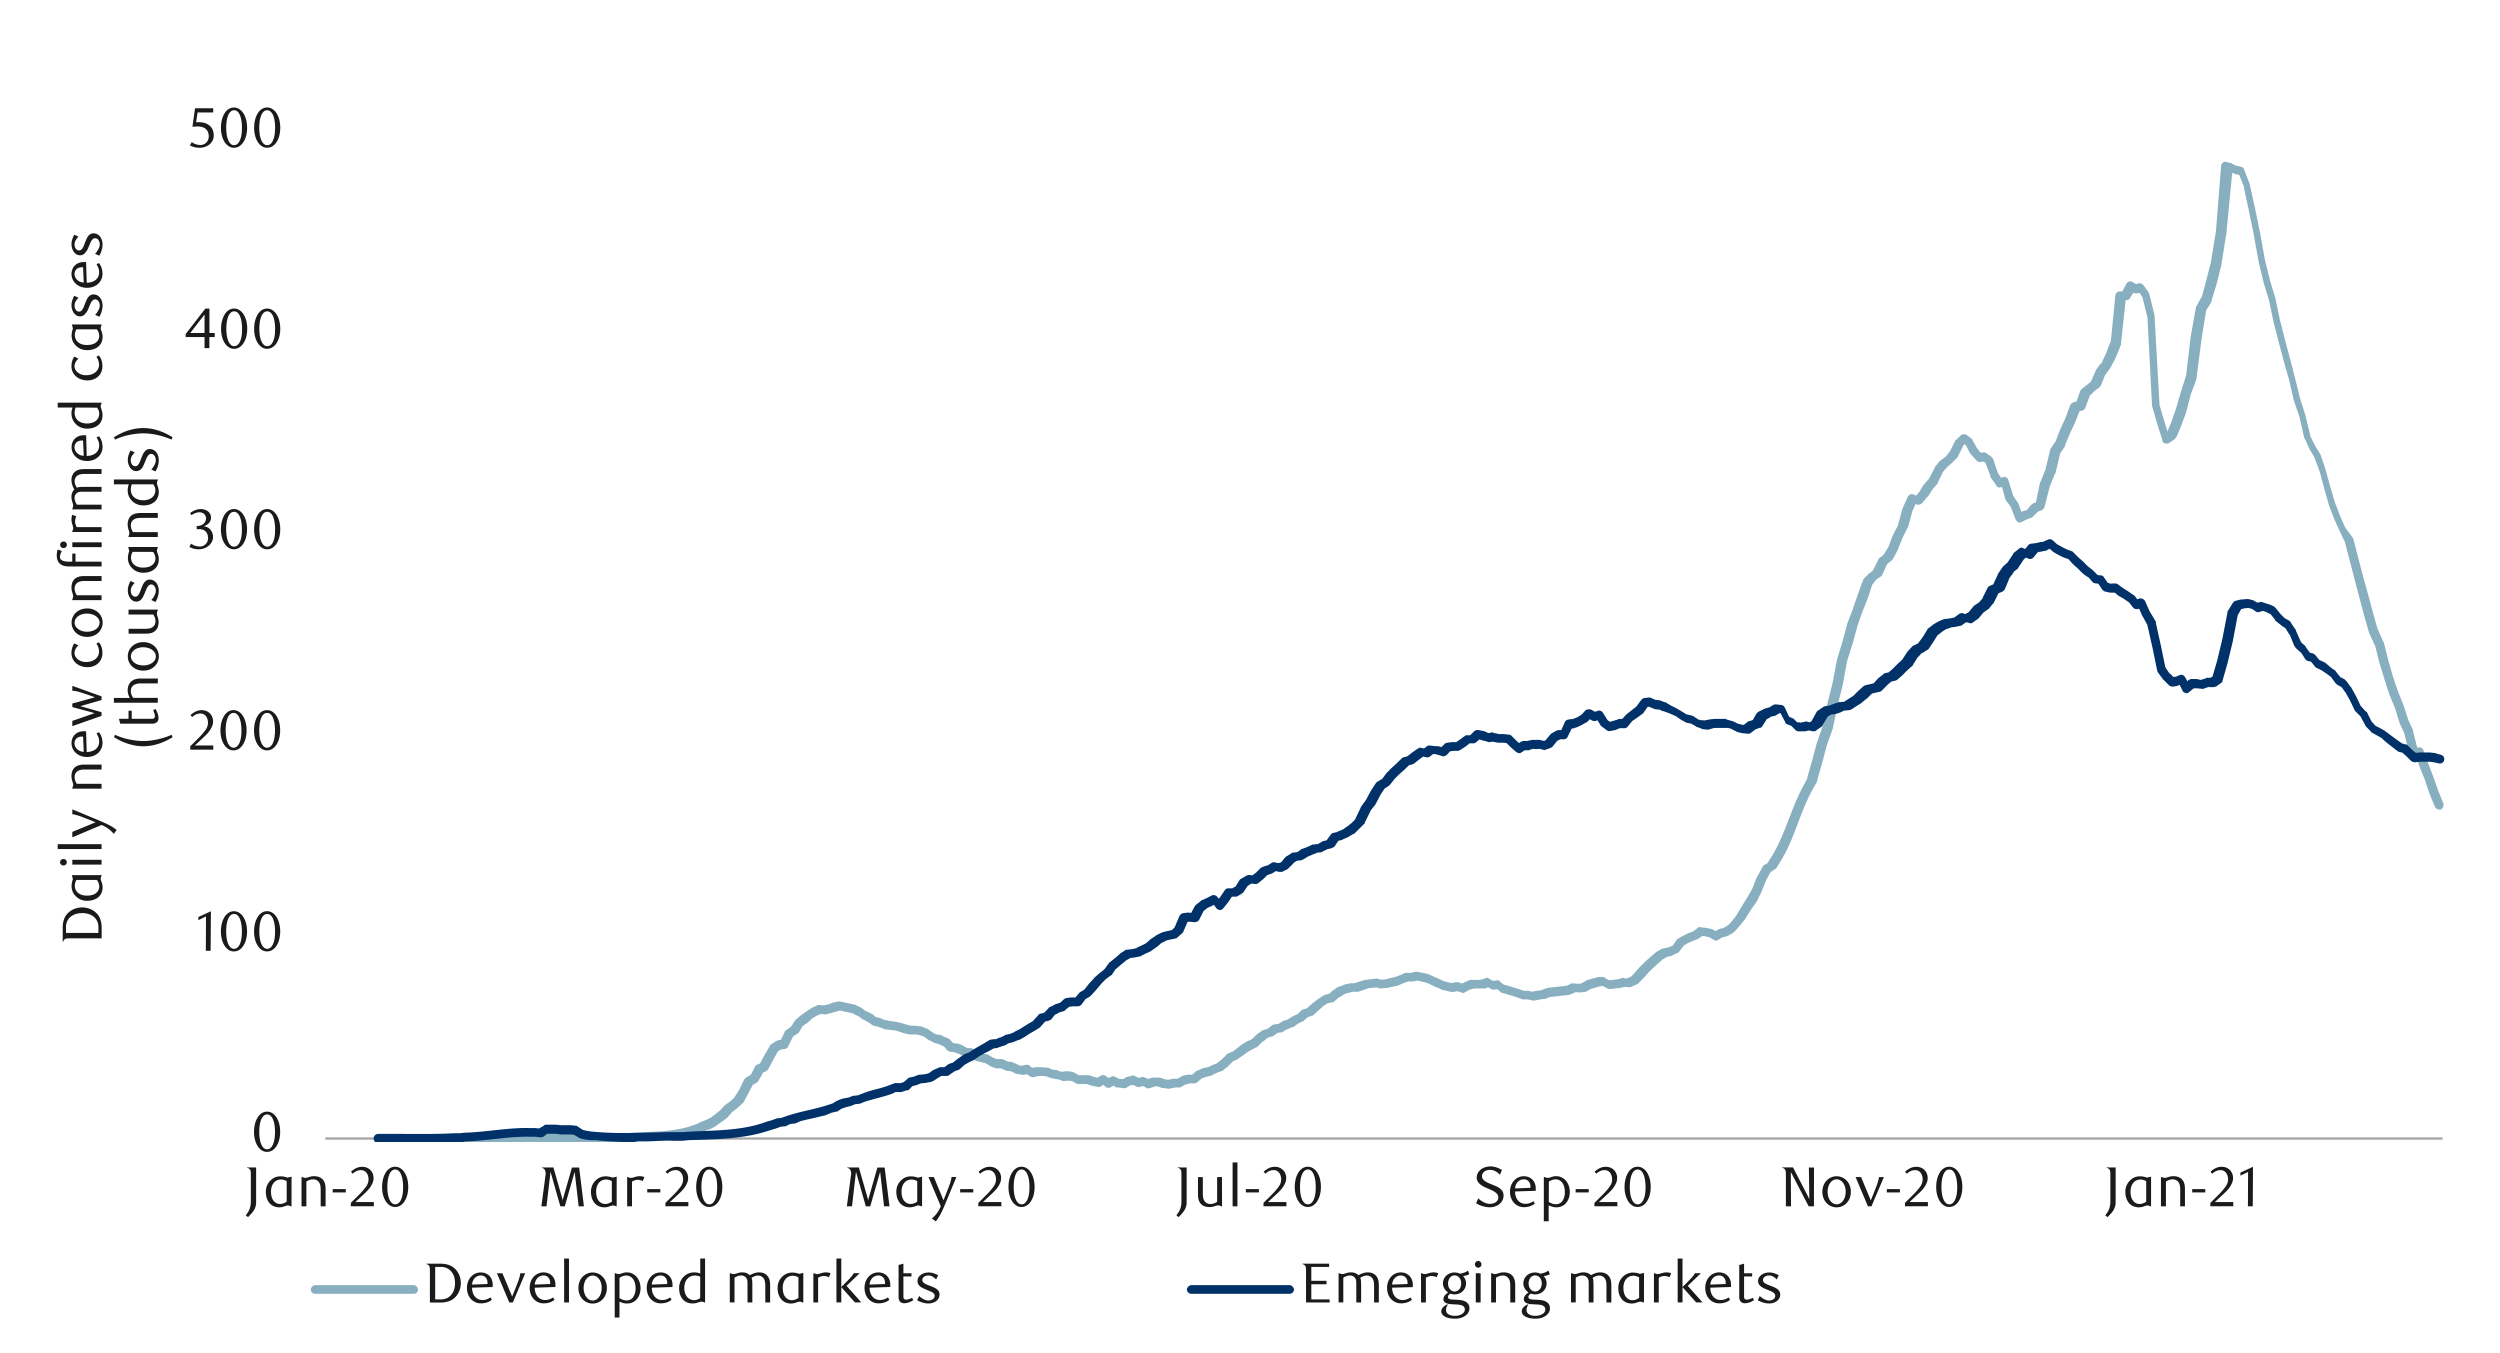 <svg id="Layer_1" data-name="Layer 1" xmlns="http://www.w3.org/2000/svg" xmlns:xlink="http://www.w3.org/1999/xlink" width="1460" height="790" viewBox="0 0 1460 790"><defs><style>.cls-1{fill:none;}.cls-2{fill:#a6a6a6;}.cls-3{clip-path:url(#clip-path);}.cls-4{clip-path:url(#clip-path-2);}.cls-5{fill:#87afbf;}.cls-6{fill:#003168;}.cls-7{fill:#1a1a1a;}</style><clipPath id="clip-path"><rect class="cls-1" x="189.94" y="19.9" width="1238.54" height="647.02"/></clipPath><clipPath id="clip-path-2"><rect class="cls-1" x="-110.89" y="-728.47" width="1725.84" height="2233.44"/></clipPath></defs><rect class="cls-2" x="189.94" y="664.21" width="1236.51" height="1.35"/><g class="cls-3"><g class="cls-4"><path class="cls-5" d="M221.08,662.52h6.09c29.19-.79,59-.12,88.32-.34h9.14c12.86-.12,25.75.3,38.57-.34h2.71l2.71-.34c13.27-.82,25.68-.11,38.24-5.07l2.7-1.36,2.71-1L415,652.7l-.34.34,6.09-4.73-.34.33,2.71-3,.34-.34,3.38-2.37,2.71-2.71-.68.68,3-4.74,2.71-5.75,1-1,3.39-2-1,1.36,2.71-5.42a4.76,4.76,0,0,1,1-1.35l3.05-1.35-1.36,1.35,3.05-5.75,3.38-5.76a.73.73,0,0,1,.68-.67l3.05-2a1.24,1.24,0,0,0,1-.34l2.71-.34-2,1.69,3-6.09c0-.68.34-1,.68-1l3.38-2.37-.67.67,2.71-4.06c.33-.33.33-.67.67-.67l2.71-2.37,3.38-2.37,3.05-2,3-1.35a2,2,0,0,1,1.36-.34l3,.34h-1l3.38-.68,2.37-1,3.39-.67h1l9.14,2,.34.34,3,1.35a.33.33,0,0,1,.34.34l2.71,2-.34-.34,3,1.35c.34.34.34.34.68.34l2.71,2.37-.68-.68,2.71.68,3,1.35-.33-.33,3,.67,3,.34,3,.68,3.39,1,2.7.68h2.37l3.05.34h.34l3.38,1.35c.34,0,.68,0,.68.34l3,2-.67-.34,3,1.69L547,604l3,.67a.33.33,0,0,1,.34.34l3.38,1.35a1.19,1.19,0,0,0,.68.34l2.71,3.05-1.36-.68,2.71.34h.68l3,1a.33.33,0,0,0,.34.34l3.05,1.7-1.36-.34h3a2.6,2.6,0,0,1,1.35.67l3,2-1-.33,6.09,1.35c.34,0,.68,0,.68.34l3.05,1.69-.68-.34,3.05,1.35-1-.33h3.38a1.27,1.27,0,0,1,1,.33l3,1.36-1-.34,3,.34c0,.34.33.34.67.34l3,1.35h-.68l3,.68h-1l2.71-.68a3,3,0,0,1,2.37.34l2.7,2.37-2-.68,2.71-.68h3.72l3.39.34h.67l2.71,1.36-.68-.34,3,.34a.33.33,0,0,1,.34.33l3.38,1-1.35-.34,3-.34h.68l2.71.34c.34,0,.68.34,1,.34l3.39,2-1.36-.34H636l3,1,2.71.67L640,630l2.71-1.69a2.54,2.54,0,0,1,3,0l2.7,2h-2.7l3-1.35c.68-.34,1.36-.68,2-.34l3.39,1.69-.68-.34,2.71.34-1.36.34,2.71-1.35c.34-.34.34-.34.68-.34l2.71-.68c.67-.34,1.35,0,1.69,0l3.38,1.69-1.69-.34,2.71-.67a2.53,2.53,0,0,1,1.69.34l3,1.35-2-.34,3.39-1h4.4l3,1H680l2.7.34H682l3-.68h3.39l-1.36.34,3.05-1.69c0-.34.34-.34.67-.34l2.71-.68h4.06l-1.69.34,2.71-2.37a1.23,1.23,0,0,1,1-.34l2.71-1.35,3.05-.68-.34.34,3.38-1.69,2.71-1-.68.33,3.05-2.37,2.7-2.7c0-.34.34-.34.68-.68l3-1.35-.34.34,2.71-2,3-2.37,3.39-2,3-1.36L731,607l2.71-2.71a.33.33,0,0,0,.34-.33l3-2c0-.33.33-.33.67-.33l3.05-1-.68.34,3.05-2.37c.34,0,.67-.34,1-.34l3-.34-1,.34,2.71-1.69c.34-.34.34-.34.68-.34l3-1h-.34l2.71-1.7,3-1.35-.34.34,2.71-2.71c.33,0,.67-.34,1-.34l3-1-1,.34,3.05-2.71.33-.34,2.71-2L773,581.3c.33,0,.33,0,.67-.34l3.05-.67-1,.67,2.71-2.7h.34l2.71-2h.67l3.39-1.36,3-.67h2.37l3-1,3.38-1h.34l2.71-.34,3-.34c.34-.34.68,0,1,0l2.7.68h-1l3.38-.34,2.37-.68,3.05-.68,2.7-1,3.05-1.36h3l3-.67h1l3.38.67,3,.68,9.13,4.06h-.34l2.71.68,3,.68h-1.36l3-.68h1.35l3,1-1.69.34,2.7-1.35,3.05-1.35h6.09l3.05-1a1.59,1.59,0,0,1,2,.34l3,1.69-1.69-.34,3-.34a1.51,1.51,0,0,1,2,.68l3,2.37-1-.68,2.7.68,3.05,1,3.38,1,2.71,1h2.71l2.71.67h-1l3-.67,3.38-.34h-.68l2.71-1c.34,0,.68,0,.68-.34l9.13-1,2.71-.34-.68.34,2.71-1.36a2.08,2.08,0,0,1,1.35-.33l3.39.33h-.68l2.71-.33-1,.33,3-1.69.34-.34,3.38-1,3-.68c.34-.34.34-.34.67-.34h2.71a1.77,1.77,0,0,1,1.36.68l3,1.69-1.69-.34,6.09-.67,2.37-.68a.63.63,0,0,1,1,0l3,.34h-1.35l3-1.35-.68.67,5.42-6.09,3-3,3.39-3,2.71-2.37a.33.33,0,0,0,.33-.34l3.05-1.69c.34-.34.34-.34.68-.34l3-.67H974l3.38-1.36-1,1,2.71-4.06.68-.68,3-1.69,3.39-1.69,3-1-.67.34,3-2.37a1.48,1.48,0,0,1,1.69-.34l3.05.34,3.38.68a1.2,1.2,0,0,1,.68.33l3.05,1.7h-2.71l2.71-1.7a1.19,1.19,0,0,0,.67-.33l3-.68-1,.34,3.39-2-.34.34,2.71-3.05,2.7-3.38-.33.33,3-5.07,3.38-5.42,2.71-4.73,2.71-6.77,3.38-6.09c0-.34.34-.68.68-1l3-1.69-1,.68,3-4.74c7.37-12.08,10.84-26.9,17.59-39.59l3.05-5.76-.34.34,3-10.49,2.7-10.15,3.39-9.81,2.7-12.86,3-11.85,2.71-14.21,3.38-11.17,2.71-10.15,3-7.78,3-8.8,3-8.12c0-.34.34-.68.34-1l3-3a.33.33,0,0,1,.34-.34l2.7-2-.67.68,3.38-6.77c0-.34.34-.68.68-1l2.71-2-.68.68,3-4.74,2.71-7.11,3.39-6.43-.34.34,2.7-9.81c.34-.34.34-.34.34-.68l2.71-6.09a3.39,3.39,0,0,1,1.69-1.35,4.25,4.25,0,0,1,2,.34l2.71,1.35-3,.68,3.39-3.73-.34.34,2.71-4.4,3-3.38-.34.68L1130,273c0-.34,0-.68.34-.68l2.7-3.38c.34,0,.34,0,.68-.34l2.71-2-.34.34,2.71-3.39-.34.68,3.38-6.77a.73.73,0,0,1,.68-.67l2.71-2.71a3.06,3.06,0,0,1,3.38,0l2.71,2c.34.34.67.68.67,1l3,5.41-.34-.68,3,3.73-2-1,2.7-.34a2.47,2.47,0,0,1,2,.68l2.71,2a4.77,4.77,0,0,1,1,1.35l2.7,8.12-.33-.67,3.38,5.07-3-1,2.71-1a2.15,2.15,0,0,1,2,0,2.25,2.25,0,0,1,1.35,1.69l3,9.48-.34-.68,2.71,4.06.34.34,3,8.12-3.38-1.35,2.71-1.69,3.38-1-1,.68,3-3.72c.34,0,.68-.34,1-.68l3-1-1.69,2,2.71-12.86c0-.34,0-.34.34-.68l2.7-6.77v.34l3-12.52c0-.34.34-.34.34-.68l3-4.4-.34.68,2.71-7.11,3-6.43,3-8.12a4.38,4.38,0,0,1,2.37-1.69l2.71-.34-2,1.69,2.7-7.78c.34-.34.34-.68.68-1l3-2.37,3.38-2.71-1,1,3-6.77c0-.34,0-.34.34-.68l2.71-3.72v.67l3-6.42,2.71-7.11v.68l2.71-27.41a2.86,2.86,0,0,1,2.7-2.37h2.71l-2,1.35,3-5.75a3.37,3.37,0,0,1,1.69-1.36,4.27,4.27,0,0,1,2,.34l2.71,1.69h-2l3-1a3.09,3.09,0,0,1,2.71,1.35l3,4.06a1.25,1.25,0,0,0,.34,1l3,12.18v.34l3,53.13v-.68l2.71,9.14,3,9.81-4.06-1.35,3-2.37-.68,1.35,2.71-6.43,2.71-7.78,3-10.15,3-9.48v.34l2.71-23,3-16.92a1.25,1.25,0,0,1,.34-1l3-5.41v.68l2.7-10.15,2.71-10.5,3.05-18.61,3-38.24c0-.67.68-1.35,1.36-2a2.15,2.15,0,0,1,2,0l3,.68a.33.33,0,0,0,.34.34l2.71,1.35-.34-.34,2.71.68c1,.34,1.69,1,1.69,1.69l3.38,8.8v.34l3.05,13.87,2.71,13.2,3,16.58,3,12.19,3,9.81,2.71,12.86,3.38,13.2,2.71,10.15,2.71,10.49,3,12.18,3,9.48,3,12.18-.33-.34,3,6.09,2.71,4.4a.33.33,0,0,0,.34.34l3,8.8,3,10.83,2.71,9.13,3,7.79,3,6.76L1374,314c0,.33.34.33.34.67l2.71,10.49,3,11.51,3,10.83,3,11.17,2.7,9.47v-.34l3,6.77a.33.33,0,0,0,.34.34l2.71,10.83,2.7,9.47,3,8.8,3,7.45,3,9.13,2.71,5.76V427l3,11.85-2.71-2,3.05-.34a2.33,2.33,0,0,1,2.71,1.69l3,8.12,2.71,7.11,3,8.46,3,7.44a3.47,3.47,0,0,1-1.35,3.39,3.4,3.4,0,0,1-3.72-1.7l-3.05-7.44-2.71-8.12-3-7.45-2.71-8.12,2.71,1.69-3.39.34c-1.35.34-2.37-.68-2.7-2l-3-11.84.34.67-3-6.43-2.7-8.79-3.39-8.13-2.71-8.46-3-9.81-2.71-10.83v.68l-3-6.77c0-.34-.34-.34-.34-.68l-2.71-9.47-3-11.17L1375,338l-3-11.5-2.7-10.49v.34l-2.71-5.76-3.38-7.44-3-7.79-2.71-9.47-2.7-10.15-3.39-9.14.34.68-3.05-5.08-2.7-6.09a.33.33,0,0,1-.34-.34l-2.71-12.18-3.38-9.81-2.71-11.85-3-10.49-2.7-10.15-3.39-13.2-2.7-12.86-3-9.81-3-12.52-3-16.58-2.71-13.2-3-13.88.34.34-3.39-8.46,1.69,1.36-2.7-.68h-.68l-2.71-1.35h.34l-3-1,3.73-2.37L1300.23,136l-3,18.95-2.71,10.83-3,9.81v.68l-3.38,5.41.34-1-2.71,16.92-3,23v.67l-3.39,9.14-2.7,10.49-3,8.12-2.71,6.43-1,1-3.39,2.37a2.85,2.85,0,0,1-2.37,0,1.55,1.55,0,0,1-1.35-1.69l-3-9.48-2.71-9.48a1,1,0,0,0-.34-.67l-2.71-52.79v.67l-3-12.18.34.68-3.05-4.4,3.05,1-3.05.68a2.15,2.15,0,0,1-2,0l-2.71-2,3.72-.68-3.38,5.42a2.27,2.27,0,0,1-2.37,1.35h-2.71l2.71-2.37-3,27.75v.68l-3,7.44-3.38,6.43a.33.33,0,0,1-.34.34l-2.71,3.72.34-.67-2.71,6.77-1,1-3,2.37-2.71,2.71.68-1.36-3,8.12a3.48,3.48,0,0,1-2,1.7l-2.7.34,2-1.7-3.39,8.46-2.7,5.76-3,7.1v.68l-3,4.4.33-1-3,12.52a.33.33,0,0,1-.34.34l-2.71,6.77v-.34L1194,296a3.46,3.46,0,0,1-1.7,2l-2.7,1,1-.68-3.38,3.38c-.34.34-.68.68-1,.68l-2.7,1-2.71,1.35c-.68.34-1.36.68-2,.34a4.05,4.05,0,0,1-1.69-1.69l-3-7.79.34.68-3-4.06c0-.34-.34-.34-.34-.68l-2.7-9.81,3.38,1.69-3,1a2.08,2.08,0,0,1-3-1l-3.38-4.74v-.67l-3.05-8.13,1,1-3.05-2,2,.34-2.71.67a3.07,3.07,0,0,1-2.37-1l-3.38-3.72a.33.33,0,0,0-.34-.34l-2.71-5.42.68,1-3-2.37h3.38l-2.71,2.37.68-.68-3.38,6.77c0,.34-.34.34-.34.68l-3.05,3c0,.34,0,.34-.34.34l-2.7,2.37.33-.34-2.7,3.05.34-.68-3.39,7.11c0,.34,0,.67-.34.67l-2.7,3.05-2.71,4.4h-.34l-3,3.72a3.21,3.21,0,0,1-3.38.68l-2.71-1.36,3.39-1.35-2.71,6.09v-.34l-2.71,9.82c0,.34,0,.34-.34.67l-3,6.09-3,7.45-2.7,5.08-.68.67-3,2.37.68-1-3,6.76c-.34.34-.34.68-.68,1l-3,2,.34-.34-2.71,3.39.34-1-2.7,8.46-3.39,8.46-2.71,7.78-2.7,9.82-3.39,10.83-2.7,14.55-3,11.84-2.71,13.2-3.38,9.47-2.71,10.16-3,10.49v.67l-3.05,5.42c-7.11,13.16-10.4,28.31-17.93,40.61l-2.71,4.39-1,1-2.7,1.69.67-1-3,5.41-3,7.45-2.71,5.41-3.38,4.74L1019,537l-.34.34-3,3.72-2.71,3.05c-.34,0-.34,0-.34.34l-3.38,2a1.19,1.19,0,0,0-.68.34l-3,.67.67-.34-2.7,1.7a2.07,2.07,0,0,1-2.71,0l-3-1.7,1,.34-3.05-.67-3-.34,2-.34-2.71,2a1.19,1.19,0,0,0-.68.34l-2.7,1-3.05,1.36-2.71,1.69.68-.68-3,4.06c-.34.34-.68.68-1,.68l-3,1.35c-.33.34-.33.34-.67.34L973,559l.68-.34L971,560.32l.34-.34-6.09,5.42-2.71,2.7-3,3.39-2.7,2.71c-.34.33-.68.67-1,.67l-3,1.36a2.09,2.09,0,0,1-1.36.33l-3-.33h1l-3,.67-6.09.68a2.55,2.55,0,0,1-1.7-.34l-3-1.69,1.35.34h-2l-2.71.67-3.38,1,.68-.34-3.05,1.69c0,.34-.68.34-1,.34l-2.71.34h-.68l-3-.34h1.35l-3.05,1.36a1.05,1.05,0,0,0-.67.33l-3,.34-2.71.34-3.38.34-2.71.34.68-.34-3.05,1.35h-.33l-2.71.34-3.38.68h-1l-3.05-.68h-3l-2.71-1-6.09-2-2.71-.68c-.34,0-.67-.34-1-.34l-3.05-2.71,2,.68-3,.34c-.68,0-1.36,0-1.69-.34l-3.05-1.69h2.37l-2.71,1.35H861l-2.71.68-3,1.69a1.5,1.5,0,0,1-1.69,0l-3.39-1h1.35l-2.7.67h-1.36l-2.7-.67-3-.68a.33.33,0,0,1-.34-.34L838,576.23l-2.71-1.36-2.37-1-2.7-.68-3.39-.68h1.36l-3,.68h-2.71l-3,1-3,1.35-6.09,1.35-3.38.34h-1l-2.71-.68h1l-3,.34-2.7.34h.33l-3,1-2.71,1h-3.38l-2.71.68-3,1h.68l-3,1.7.33-.34-2.7,2.37a1.79,1.79,0,0,1-1.36.67L775,586l.67-.34-3,2L770,590.1l.34-.34-3,2.71c-.34.34-.67.68-1,.68l-3,1,.68-.34-2.71,2.37c-.34.34-.34.34-.67.34l-2.71,1.35-2.71,2h-.68l-3,1.36.34-.34L749,602.62a1.25,1.25,0,0,1-1,.34l-3,.34,1.35-.34-2.7,2a1.25,1.25,0,0,1-1,.34l-3,1,.68-.33-2.71,2.36V608l-2.7,2.7-.68.68-2.71,1.35-3,1.7-2.71,2-3,2a.32.32,0,0,1-.33.33l-3.39,1.36,1-.34-3,3-3,2.36c0,.34-.34.34-.68.34l-2.71,1L707,628.34h-.34L704,629l-2.7,1,.67-.34-2.71,2.37c-.67.34-1,.68-1.69.68h-2.7l-2.71.68.68-.34-3,1.69c-.34.34-.68.34-1.35.34h-2l-3.39.67c-.34,0-.68.34-1,0l-2.71-.33h-.68l-2.7-1h-1.36l-3,1a2.2,2.2,0,0,1-2,0l-2.71-1.7,1.69.34-3.05.68c-.33.34-1,0-1.69,0l-3-1.69,1.69.34-3.05.67.68-.34-2.71,1.7c-.67,0-1,.33-1.69,0l-2.71-.34h-1l-3.05-1.69h2.37l-3,1.69a2.55,2.55,0,0,1-2.71-.34l-2.71-2.37,2.71.34-2.71,1.69a2.22,2.22,0,0,1-2,.34l-3.38-.68-3-1h-4.74a2,2,0,0,1-1.35-.34l-3-1.69.67.34-2.71-.34h.68l-3,.34a1.25,1.25,0,0,1-1-.34l-3.38-1,.67.34-3-.68h-.34l-3-1h.68l-2.71-.34h-2.37l-3,.68c-.68.34-1.35,0-2-.34l-3.05-2,2.37.34-3,.67h-1L593,627a.33.33,0,0,1-.34-.34l-3-1.36,1,.34-3.05-.34a1.16,1.16,0,0,1-.67-.33l-3-1.36,1.35.34h-3.38c-.34,0-.68-.34-1-.34l-2.7-1-.34-.34-3-1.69.68.34-2.71-.68-3-.68c-.34-.34-.68-.34-1-.68l-3-2,1.69.34H563.2l-3.39-2,.34.34-2.7-1h.33l-2.7-.34c-.68,0-1-.34-1.7-.68l-2.7-3.05.67.68-3-1.35h.34l-2.71-.68c-.34,0-.34,0-.68-.34l-2.7-1.35c-.34,0-.34,0-.68-.34l-2.71-2,.68.34-3.05-1h.34l-2.37-.33h-3.72l-3-.68-3-1-2.37-.67-6.09-.68c-.34,0-.34,0-.68-.34l-2.71-1-2.7-.68a1.25,1.25,0,0,1-1-.34l-2.7-2,.33.34-3-1.69c-.34,0-.34,0-.68-.34l-2.71-2,.34.34-3-1.36h.67l-2.7-.67-3.39-.68-2.7-.68h1l-2.37.68-3.38,1-3,.68c-.34,0-.67.34-1,0l-2.71-.34h1.35l-2.7,1-2.71,1.69-3.05,2.71-3,2,.67-.68-2.7,4.4c-.34.34-.68.68-1,.68l-3,2,1-1-3,6.09c-.34,1-1,1.36-2,1.7l-2.71.33,1-.33-3,1.69,1-1-3,5.42-3.05,5.75c-.34.34-.67.68-1,1l-3.05,1.36,1.35-1-3,5.42-1,1-3,1.69,1-1-3,5.75-2.71,5.08-.68.67-3,2.71-3.05,2.37.34-.34-3,3.39-.34.33-2.71,2-3.38,2.36a.33.33,0,0,1-.34.34l-3.05,1.69-3,1-2.71,1c-12.38,5.32-26.08,4.53-39.26,5.42l-3.38.68H363.2l-3-.34-3.05.67h-136a2.66,2.66,0,0,1-2.71-2.7,2.61,2.61,0,0,1,2.71-2.37"/><path class="cls-6" d="M221.08,662.18h6.09c12.64-.06,25.27.41,37.9-.34h3.38l2.71-.34c12.69-.3,26.07-3.15,38.58-2.7h3l3.05.33-1.69.34,3.38-2a1.75,1.75,0,0,1,1.35-.67h5.76l3.38.33h5.41l3.39.34c.34.34.68.34,1,.68l3.05,2-.68-.34,3.05.68,2.37.34c16.8,1.62,30.44.5,47,.33h6.1c16.35-1.2,33.46-.27,49.06-6.09l3.39-1,2.7-1h.68l2.71-.34h-.68l3-1c8.06-2.74,16.21-3.86,24-6.43l3.05-1-.68.34,2.71-1.69c.34,0,.34,0,.68-.34l2.7-1,3.73-.68,2.37-1h.67l2.71-.34h-.34l2.71-1c4.9-2.09,10.25-2.76,15.23-4.74l2.7-1c.34,0,.68-.34,1-.34h2.71l-.68.34,3.38-1-1,.68L530,630c.34-.34.68-.67,1-.67l3.05-.68,2.36-1h.68l3.39-.34,2.36-.67-.67.34,2.7-2L548,623.6a2.56,2.56,0,0,1,1.35-.34h3l-1.35.34,2.7-2a1.19,1.19,0,0,0,.68-.34l3.05-1-1,.34,3.05-2.37,3.38-2.37c.34,0,.34-.34.68-.34l2.7-1-.67.33,3-2,3.39-2,3-1.69,2.71-1.69c.34,0,.68-.34,1-.34l2.71-.34-.34.34,3-1.35-.34.34,3-1.36a.33.33,0,0,1,.33-.34l3-.67,2.37-1h-.34l3.38-1.69,5.42-3.38,3-1.7-.67.34,3.38-3.72a1.77,1.77,0,0,1,1.36-.68l2.7-.67-1.35.67,3-3a.73.73,0,0,1,.68-.68l2.71-1.35a.33.33,0,0,0,.34-.34l3.38-1-1,.68,3-2.71c.34-.34.68-.34,1.35-.67l2.71-.34h3.72l-2,1L630.2,580c.34-.34.34-.68.68-.68l3-1.69-.67.34,2.7-3.39,3.39-3.72a.33.33,0,0,1,.34-.34l2.7-2.37,3-2.36-.68.67,3-4.06a.33.33,0,0,1,.34-.34l3.38-2.7,2.71-2.37.34-.34,2.7-1.69c.34-.34.68-.34,1.36-.34l2.7-.34,3-.68h-.68l3-1.35,2.71-1.35-.34.33,3-2.7,3.05-2,.34-.34,2.7-1.35c.34,0,.34,0,.68-.34l2.71-.68,3.38-.68-1,.68,2.7-2.71-.67,1,3-7.11a3.48,3.48,0,0,1,2-1.69l2.71-.34h.68l3.38.34-2.71,1.35,2.71-5.07c.34-.34.34-.68.68-1l3-2.37.34-.34,3-1.35,3.38-1.69a2.74,2.74,0,0,1,3,1l2.7,3.39h-4.06l3.05-3.39,2.71-4.06a2.41,2.41,0,0,1,2-1h3.38l-1.69.34,3-1.7-.67.68,2.7-4.4c.34-.34.68-.34,1-.67l3-1.7a3.09,3.09,0,0,1,1.69-.33l2.7.33-1.69.34,2.71-2-.34.34,3-3c.34-.33.67-.33,1-.67l3.05-1-.34.34,2.71-1.69a2.22,2.22,0,0,1,2-.34l3,.68h-1.69l3-1-1,.68,3.05-3.72c.34,0,.34-.34.67-.34l2.71-1.69a1.25,1.25,0,0,1,1-.34l3-.34-1,.34,2.7-2,3.73-1.36,2.7-1.35h.68l3.05-.34-1,.34,3-1.69a1,1,0,0,1,.67-.34l3.05-.68-1.69,1,3-4.06c.34-.34.68-1,1.36-1l3-.67h-.68l3.39-1.36,2.37-1.69-.34.34,3-2.37,2.71-2.71-.68.68,3.39-7.11c0-.34,0-.34.34-.67l2.7-3.73,2.71-5.07,3.05-4.74.67-.68,3.39-2-.68.68,2.71-3.72,3-3.05,3-2.71,3.05-3a2.52,2.52,0,0,1,1.35-.68l2.71-.68-1,.34,3-2.37,3.38-2.36c.68-.34,1.35-.68,2-.34l3,.67-2.37.34,2.7-2a2.28,2.28,0,0,1,2-.34l3,.34H840l3.38,1-2.7.67,2.7-2.7c.34-.68,1-.68,1.7-1l2.7-.34h3.05l-1.36.68,3.39-2.37,2.71-2a2,2,0,0,1,1.35-.34h3l-1.69.34L861,427a3.25,3.25,0,0,1,2.37-.67l3.38.67,3,1.36h-1.36l3.05-.68c.34,0,.68,0,.68.34l3.38.67h2.37L881,429a2.59,2.59,0,0,1,1.69.68l2.7,2.71,3,2.7h-3l3-2c.34,0,.68-.34,1.35-.34h2l3.05-.67h4.4l2.71.67-1.36.34,2.71-1-1,.67,3.05-3.72.68-.67,3-1.7c.34,0,1-.33,1.36-.33h3L911.07,428l2.71-6.09c.34-1,1-1.36,2-1.7l2.71-.33-.68.33,3.39-1.35,2.7-1.69-.67.68,2.7-3.05a4,4,0,0,1,3.39-.34l3,1.69h-2l2.71-1a2.56,2.56,0,0,1,3,1l3,4.74-.68-.68,2.71,2-2-.33,3.38-1,2.37-.68a1.27,1.27,0,0,1,1-.33h2.71l-2,1,3-3.38a.33.33,0,0,0,.34-.34l6.09-4.74-.68.68,3.05-4.06a3.37,3.37,0,0,1,1.69-1.36l3.05-.34a2.54,2.54,0,0,1,1.35.34l3.05,1.36-.68-.34,3,.34a.33.33,0,0,0,.34.34l3.05,1a.33.33,0,0,1,.34.34l3,1.69,2.71,1.35,3.38,2,2.71,1.7-.68-.34,3,.68c.34,0,.68.33,1,.33l2.7,1.7h-.34l2.71,1-.68-.34,3.05.34h-1l3.39-.68,3-.33h6.1c.33,0,.33,0,.67.33l3.39,1h.33l2.71,1.35h-.34l2.71.68,2.71.34-2,.34,3-2.37a1.25,1.25,0,0,1,1-.34l3-1-1.69,1.36,2.71-4.74,1-1,3.39-1.69a1.05,1.05,0,0,0,.68-.34l2.7-.67-.67.34,2.7-1.7a3.78,3.78,0,0,1,1.69-.33l3,.33a2.78,2.78,0,0,1,2,1.36l3,6.43-1.36-1.36,3,1.36a1.19,1.19,0,0,1,.68.34l3,3-2-1h3l-.68.33,3.38-.67a.64.64,0,0,1,1,0l3,.67-2.36.34,3-2-1,.68,3-5.42c.34-.33.34-.67.68-.67l3.38-2.37c.34,0,.68-.34,1-.34l3-.34h-.67l2.7-1,3-1h.68l3-.34-1,.34,3-2,2.71-1.69-.34.34,3-3.05,3-2.7c.34-.34.68-.34,1-.68l3-.68,2.71-.68-1,.68,3-3.38,3.05-2.37c.33-.34.67-.68,1-.68l3-.67-1.36.67,3.05-2.71,3-3,3-2.71-.68.68,3.05-4.74a.33.33,0,0,1,.34-.34l2.7-3c.34,0,.34-.34.68-.34l3.38-1.69-1,.67,3-4.06,2.7-4.4a.73.73,0,0,1,.68-.67l3-2.37,3-1.69c.34,0,.34,0,.68-.34l2.7-1h.68l2.71-.34,3-.67-1,.34,2.71-2a3.19,3.19,0,0,1,2.36-.68l2.71,1h-2l3-1.69-.68.68,3.38-4.06.34-.34,3-2-.68.68,3-3.39-.68.68,3.05-6.09a2.6,2.6,0,0,1,1.35-1.36l3-1.35-1.36,1.35,3-6.43v-.33l3-4.4a.33.33,0,0,1,.34-.34l3-2.71-.68.68,3.38-5.08c0-.34.34-.34.34-.68l3-2.36a2,2,0,0,1,2.71-.34l3,1.35-3.38.68,3.38-4.06a2.59,2.59,0,0,1,1.69-.68l2.71-.34,2.71-.67H1193l3-1.36a2.53,2.53,0,0,1,2.7.34l3.39,3.05-.68-.68,3,1.69,2.7,1.35,2.71,1c.34,0,.68.34,1,.68l3,3,2.71,2.37,3,3.05-.33-.34,3,2.37,3.39,3.38-1.7-.68,3.05.34a1.86,1.86,0,0,1,1.69,1l3.05,4.4-1.7-1.36,3.39,1-.68-.34h2.71a2.57,2.57,0,0,1,1.69.68l2.71,2,2.71,1.69,3.38,2.37c.34,0,.34.34.68.34l2.7,3.72-2.7-1,2.7-1a3.23,3.23,0,0,1,3.39,1.35l2.7,6.09L1259,363v.68l3,13.54,2.71,13.19-.34-1,2.71,4.06v-.34l3,3.05-2-.68,2.7-.34-.67.34,3-1.35a2.74,2.74,0,0,1,3,1.35l3,5.42-4.06-.68,3-3.05a4.73,4.73,0,0,1,2-.67h2.7l3,.67h-1l3.38-1c0-.34.34-.34.68-.34h2.7l-1.35.34,3-1.69-1.36,1.69,3.05-10.49,3-12.52,3-15.57a1.25,1.25,0,0,1,.34-1l2.7-4.39a3.39,3.39,0,0,1,1.7-1.36l2.7-.67,3.73-.34h1l2.71.67a1.15,1.15,0,0,1,.67.34l3,1.69-2-.33,2.71-.68a3,3,0,0,1,1.69.34l3,1h.34l3.05,1.36c.34.33.34.67.68.67l3,3.73-.34-.34,3,3-.34-.34,3,1.7c.33.33.67.67.67,1l3,4.4v.34l3,6.77-.67-.68,3,2.71c.34.34.34.34.34.67l3,4.06-1.7-1,3.05.68c.34.33,1,.67,1.35,1l2.71,3.39-.68-.68,3,1.35c.34.34.34.34.68.34l2.7,2.37,2.71,2a.73.73,0,0,1,.68.68l3,3.72-1-.68,3.38,1.69a.73.73,0,0,0,.68.68l2.71,3.72a.33.33,0,0,1,.33.34l3,5.42,2.71,5.75-.34-.68,3,3.39c.34,0,.34.33.68.33l2.71,5.42-.34-.34,2.71,3.05-.68-.34,3.38,1.69,3,1.69c0,.34,0,.34.34.34L1397,430l2.7,2,3.39,2.37-1-.34,2.71.68a1.74,1.74,0,0,1,1.35.67l2.71,2.71,3.05,2.37-2-.68,3.05-.34H1419l3,.34,3.38,1a2.58,2.58,0,0,1-1,5.07l-3-.67-2.37-.34h-5.41l-3.39.34a4.84,4.84,0,0,1-2-.68l-2.7-2.71-3-2.71,1.35.68-3-.68c-.34-.33-.68-.33-1-.67l-6.09-4.74-2.71-2.37h.34l-6.09-3.38a.73.73,0,0,1-.68-.68l-3-3.05a1,1,0,0,0-.34-.67l-2.71-5.08.34.34-3-3.05-.68-.67-2.71-5.75-3-5.42.34.68-2.71-3.72.67.67-3-1.69-1-1-2.7-3.72.34.34-2.71-2-3-2,.68.34-3.38-1.69c-.34,0-.68-.34-1-.68l-2.71-3.38,1.36.67-2.71-.67c-.68,0-1.35-.68-1.69-1l-2.71-4.4.34.68-3.39-3.05c0-.34-.33-.67-.67-1l-2.71-6.77v.34l-2.71-4.4.68.68-2.71-1.7-.34-.34-3.38-2.7V362l-3-3.72,1,.67-3-1.35h.34l-3-1h1.35l-2.71.68a2.12,2.12,0,0,1-2,0l-3-2,.67.34-2.7-.68h1l-3,.34-2.71.68,1.35-1-2.7,4.74.33-1-3,15.9-3,12.52-3,10.49c0,.68-.34,1-1,1.35l-2.7,2c-.68,0-1,.33-1.7.33h-2.7l.67-.33-3,1a1.25,1.25,0,0,1-1,.34L1283,402h-2.7l1.69-.68-3.38,2.71c-.68.68-1.36,1-2,.68a2.3,2.3,0,0,1-2-1.36l-2.7-5.41,3,1.35-2.7,1c-.34,0-.34,0-.68.34l-2.71.34a3.08,3.08,0,0,1-2.37-1l-3-3.05a.33.33,0,0,1-.34-.33l-3-4.06c0-.34-.33-.68-.33-1l-2.71-13.2-3.05-13.53.34.67-3.38-6.09-2.71-6.09,3.05,1.35-2.71,1a2.73,2.73,0,0,1-3-1l-2.7-3.38.67.68L1240,349.5l-3-1.69-2.7-2.37,1.35.67h-3.39l-3-.67a3.37,3.37,0,0,1-1.69-1.36l-2.71-4.06,1.69,1-2.71-.34a2.59,2.59,0,0,1-1.69-.68l-3-3.38V337l-2.71-2a.33.33,0,0,0-.34-.34l-2.71-2.71-3-2.71-3-3.38.68.68-3-1-2.7-1.35-3-1.69a.33.33,0,0,1-.34-.34l-3.38-2.71,2.71.34-2.71,1.35-.34.34-3.38.68-2.71.34,1.69-1-3.38,4.06a2.59,2.59,0,0,1-3,.68l-3-1.35,3-.34-3,2.37.67-.68-3.38,5.07c0,.34-.34.34-.34.68l-3,2.37.67-.34-3,4.06.33-.34-2.7,6.43c-.34.68-1,1-1.36,1.36l-3.38,1.35,1.35-1-3,6.09a.33.33,0,0,1-.34.34l-2.71,3.38c-.34,0-.34.34-.67.34l-2.71,2,.68-.68-3.39,4.06c-.34,0-.34.34-.68.34l-2.7,2a2.15,2.15,0,0,1-2,0l-3-.68,2.37-.33-3.05,2c-.33.33-.67.67-1,.67l-3.38.68-2.71.34h.34l-2.71,1,.34-.33-2.71,1.69-3,2.37.68-1-3,4.74-2.71,4.06c-.34.34-.68.68-1,.68l-3,2,.34-.68-2.71,3,.34-.68-3,4.74c0,.33,0,.33-.34.67l-2.7,2.37-3.39,3.39-2.7,2.36a2.58,2.58,0,0,1-1.36.68l-2.71.68,1-.68-2.71,2.37-3.38,3.38c-.34.34-.68.68-1,.68l-3,.68-2.71.67,1.35-.67-3,3-3.39,2.71c0,.34,0,.34-.33.34l-2.71,1.69-3,2c-.34,0-.67.34-1,.34l-3,.34.34-.34-2.71,1.35-3,1h-.34l-3,.34,1.36-.34-3.39,2,1-.68-3.05,5.08c0,.34-.34.67-.67,1l-3,2c-.34.68-1.35.68-2,.68l-3-.68h1.36l-3.05.68h-3.72a2.57,2.57,0,0,1-1.69-.68l-3-3,1,.67-2.71-1c-.68-.34-1.35-.68-1.35-1.35l-3.39-6.43,2,1.35-2.7-.34,1.69-.34-3,1.7c-.34.33-.34.33-.67.33l-3,.68h.68l-3.05,1.69,1-1-3,4.73a1.86,1.86,0,0,1-1.69,1l-2.71,1,1-.68-3.39,2.71a2.58,2.58,0,0,1-1.69.33l-3.38-.33-2.71-.68c-.34,0-.34-.34-.68-.34l-2.7-1.35h.33l-3.38-1,1,.34h-8.13l-3.38,1h-.68l-3-.34-.34-.34-3-1a.33.33,0,0,1-.33-.34l-3-1.69,1,.34-3.38-.68c-.34,0-.34-.33-.68-.33l-3-1.7-2.37-1.69-3.72-1.69L971,415.15l.34.34-2.71-1.36.68.34-3-.34c-.34,0-.34-.34-.67-.34l-3.39-1.35h1.69l-3,.68,2-1.36-3.05,4.4c0,.34-.34.34-.67.68l-2.71,2L953,421.24l.34-.34-2.7,3.38a2.42,2.42,0,0,1-2,1h-2.71l.68-.34-3.05,1.36-3.38.67a2.49,2.49,0,0,1-2-.67l-2.71-2c-.34-.33-.68-.33-.68-.67l-3-4.74,3.38,1-3.05,1a2.15,2.15,0,0,1-2,0l-3.38-1.69,3.05-.68L927,421.58c-.34,0-.34.34-.68.34l-3,1.69-3,1.35a1.25,1.25,0,0,0-1,.34l-2.7.34,2-1.69-3,6.09a2.5,2.5,0,0,1-2,1.69h-3l1.35-.34-3.38,1.69,1-.67-3,3.72c-.34.34-.68.34-1,.68l-3.05,1a1,1,0,0,1-1.35,0l-3-.68.67.34h-3l.34-.34-2.71.68c-.34.34-.34.34-.68.34h-2.71l1.36-.68-3.05,2c-1,.68-2,.34-3-.34l-3.39-3-2.7-2.71,1.35.68-2.37-.34h-3.38l-3.39-.68h1l-3,.34a1.22,1.22,0,0,1-1-.34l-2.71-.67-3-1,2-.34-2.7,2.37a2.6,2.6,0,0,1-1.7.68h-3l1.69-.68-3,2.37-3.05,2c-.68.34-1,.68-1.69.68h-2.37l-2.71.34,1.36-1-2.71,3.05c-1,.67-2,1-2.71.67l-3.38-1H839l-3-.34,2-.68-3.05,2.37a2.22,2.22,0,0,1-2,.34l-3-.68,2-.34-2.71,2-3,2.36c-.33.34-.67.34-1,.68l-2.71.68,1-.68L820,449.66l-2.7,2.37-2.71,2.71-2.71,3.38-.67.68-3,2,.68-.67-2.71,4.06-3,5.75-3,3.72.34-.34L797,480.46c0,.34,0,.68-.34.68l-5.75,5.75h-.34l-3.38,2-3.05,1.35c-.34.34-.34.34-.67.34l-2.71.68,1.35-1-2.7,4.06a7.43,7.43,0,0,1-1.7,1L775,496l.67-.34-3.38,1.69c0,.34-.34.34-.68.34l-3,.34h.67l-2.7,1-3.05,1.35-2.71,1.7c-.33,0-.67.34-1,.34l-3,.33,1-.33-2.71,1.69.68-.34-3.39,3.38c-.33.34-.67.68-1,.68l-2.71,1.35H747l-2.71-.67,1.69-.34-2.7,1.69c-.34,0-.34.34-.68.34l-3,1,1-.67-3,3-3,2.37a2.53,2.53,0,0,1-1.69.34l-3-.34,1.69-.34-3.38,2,1-1-3,4.4c0,.34-.34.34-.68.67l-2.71,1.7a2.58,2.58,0,0,1-1.35.33h-3.38l2-1-2.71,4.06-3,3.72a2.39,2.39,0,0,1-2,1,2.94,2.94,0,0,1-2-1l-2.7-3.72,3,.68-3,1.69-3.05,1.35.68-.34-3,2.37.68-.67-2.71,5.41a3.07,3.07,0,0,1-2.71,1.35l-3.38-.33h.68l-2.71.33,2-1.69-3.05,7.11c0,.34-.33.68-.67,1l-2.71,2.37c-.34.34-.68.68-1,.68l-3.39.68-2.71.67h.34l-2.7,1.36.33-.34-2.7,2.37-3.39,2.37-.34.33-3,1.36-2.71,1.35c-.34.34-.34.34-.68.34l-3.38.68-2.71.33,1-.33L657.27,561h.34l-3,2.37-3.05,2.7.34-.67-2.71,4.06c-.34,0-.34.34-.68.34l-2.7,2-2.71,2.7.34-.33L640,578.26l-2.7,3c-.34.34-.68.34-.68.68l-3,1.69.67-.68-2.71,3.73a2.93,2.93,0,0,1-2,1h-3l-2.71.34,1.36-.68-3,2.37c0,.34-.34.34-.68.68l-3.38,1h.34l-2.71,1.36.68-.68-2.71,3.39c-.34.33-1,.33-1.35.67l-3,.68,1.35-.68-3,3.39-.68.67-2.71,1.69-3,1.7-3.05,2-3,1.69h-.34l-3.38,1.35-2.71.68.67-.34-3,1.69h-.34l-3,1c-.34,0-.34.34-.68.34l-2.71.34,1-.34-3.05,1.69-2.71,1.35-3,1.69-3,2a.33.33,0,0,1-.34.34l-3,1.36.68-.34-3,1.69-3.05,2.71a1.15,1.15,0,0,1-.67.34l-2.71,1,.68-.34L554.06,628a2.52,2.52,0,0,1-1.69.34h-3l1-.34L548,629.36l-3.05,2c-.33,0-.33,0-.67.33l-3.39.68-3,.34.67-.34-3.38,1.35-2.71.68,1-.68-2.71,2.71c-.34.34-.68.34-1.35.34l-3.05,1h-3.38l.68-.34-2.71,1.35c-5.26,1.81-10,2.83-15.23,4.4l-2.71,1c-.34.34-.34.34-.67.34l-2.71.34.68-.34-3.39,1.36-2.71.67-3,1,.68-.34-3.05,2h-.68l-2.7.68L482,651.35l-3,.68-2.71.67-6.09,1.36-2.71.68-3,1.35-3.05.34-2.71,1.35H458l-2.71.34h.34l-2.71,1-3.38,1c-15.29,5.21-31.75,5.2-47.72,5.75l-3,.34h-6.1c-6.22-.27-11.51.49-17.59.34h-2.71l-3.38.68c-6.77-.51-14.18-.52-20.65-1.36h-3.38l-3.05-.34-3-.67c-.34,0-.34-.34-.68-.34l-3.38-2,1.35.34-2.71-.34h-6.09l-2.7-.34h-5.76l1.36-.68-3.05,2.37a4.27,4.27,0,0,1-2,.34l-2.37-.34h-3c-12.21-.4-25.49,2.39-37.9,2.71l-3.39.68-2.71-.34-3,.67H221.08a2.71,2.71,0,1,1,0-5.41"/></g></g><path class="cls-7" d="M163.61,661a17.9,17.9,0,0,1-.58,4.72,12.51,12.51,0,0,1-1.61,3.7,7.82,7.82,0,0,1-2.43,2.43,5.76,5.76,0,0,1-3.07.86,5.55,5.55,0,0,1-3-.88,8,8,0,0,1-2.4-2.42,13,13,0,0,1-1.6-3.69,18.21,18.21,0,0,1-.57-4.69,18.66,18.66,0,0,1,.57-4.74,13.34,13.34,0,0,1,1.58-3.76,7.64,7.64,0,0,1,2.4-2.46,5.8,5.8,0,0,1,6.11,0,7.93,7.93,0,0,1,2.43,2.46,12.65,12.65,0,0,1,1.61,3.74A18.08,18.08,0,0,1,163.61,661Zm-3,.05a25.67,25.67,0,0,0-.3-4.05,14.65,14.65,0,0,0-.87-3.26A6.07,6.07,0,0,0,158,651.6a3,3,0,0,0-4,0,5.94,5.94,0,0,0-1.43,2.14,14,14,0,0,0-.88,3.23,28.22,28.22,0,0,0,0,8.07,13.73,13.73,0,0,0,.89,3.22A6.14,6.14,0,0,0,154,670.4a2.85,2.85,0,0,0,2,.78,2.91,2.91,0,0,0,2-.78,5.88,5.88,0,0,0,1.45-2.14,14.32,14.32,0,0,0,.87-3.21A24.77,24.77,0,0,0,160.58,661.07Z"/><path class="cls-7" d="M120.21,555.25l.1-20.06-4.48,2.14v-1.77l7.34-3.39L123,555.25Z"/><path class="cls-7" d="M144.28,543.94a18.3,18.3,0,0,1-.58,4.71,12.46,12.46,0,0,1-1.61,3.71,7.78,7.78,0,0,1-2.43,2.42,5.67,5.67,0,0,1-3.07.86,5.54,5.54,0,0,1-3-.87,8,8,0,0,1-2.4-2.43,12.73,12.73,0,0,1-1.6-3.69A18.19,18.19,0,0,1,129,544a18.69,18.69,0,0,1,.57-4.75,13.6,13.6,0,0,1,1.58-3.76,7.71,7.71,0,0,1,2.4-2.45,5.74,5.74,0,0,1,6.11,0,8,8,0,0,1,2.43,2.45,12.83,12.83,0,0,1,1.61,3.75A18.4,18.4,0,0,1,144.28,543.94Zm-3,0a25.67,25.67,0,0,0-.3-4,14.5,14.5,0,0,0-.87-3.26,6,6,0,0,0-1.43-2.16,3,3,0,0,0-4,0,5.94,5.94,0,0,0-1.43,2.14,13.83,13.83,0,0,0-.88,3.23,28.15,28.15,0,0,0,0,8.06,13.82,13.82,0,0,0,.89,3.23,6.24,6.24,0,0,0,1.45,2.14,2.84,2.84,0,0,0,2,.77,2.9,2.9,0,0,0,2-.77,6,6,0,0,0,1.45-2.14A14.32,14.32,0,0,0,141,548,24.86,24.86,0,0,0,141.25,544Z"/><path class="cls-7" d="M163.64,543.94a18.3,18.3,0,0,1-.58,4.71,12.46,12.46,0,0,1-1.61,3.71,7.78,7.78,0,0,1-2.43,2.42,5.7,5.7,0,0,1-3.07.86,5.54,5.54,0,0,1-3-.87,8,8,0,0,1-2.4-2.43,12.73,12.73,0,0,1-1.6-3.69,18.19,18.19,0,0,1-.57-4.68,18.69,18.69,0,0,1,.57-4.75,13.6,13.6,0,0,1,1.58-3.76,7.71,7.71,0,0,1,2.4-2.45,5.55,5.55,0,0,1,3-.88A5.63,5.63,0,0,1,159,533a8,8,0,0,1,2.43,2.45,12.83,12.83,0,0,1,1.61,3.75A18.4,18.4,0,0,1,163.64,543.94Zm-3,0a25.67,25.67,0,0,0-.3-4,14.5,14.5,0,0,0-.87-3.26,6,6,0,0,0-1.43-2.16,3,3,0,0,0-4,0,5.94,5.94,0,0,0-1.43,2.14,13.83,13.83,0,0,0-.88,3.23,28.15,28.15,0,0,0,0,8.06,13.82,13.82,0,0,0,.89,3.23,6.24,6.24,0,0,0,1.45,2.14,2.84,2.84,0,0,0,2,.77,2.9,2.9,0,0,0,2-.77,6,6,0,0,0,1.45-2.14,14.32,14.32,0,0,0,.87-3.21A24.86,24.86,0,0,0,160.61,544Z"/><path class="cls-7" d="M111.12,437.82v-2l4.35-4.32a41.94,41.94,0,0,0,4.36-4.92,7.41,7.41,0,0,0,1.63-4.39,7.29,7.29,0,0,0-.31-2.19,5.85,5.85,0,0,0-.87-1.75,4,4,0,0,0-1.37-1.15,3.91,3.91,0,0,0-1.83-.41,6.19,6.19,0,0,0-2.66.57,8.4,8.4,0,0,0-2.21,1.53l-.95-1.18a12.57,12.57,0,0,1,3.16-2.15,8.16,8.16,0,0,1,3.49-.72,6.66,6.66,0,0,1,2.53.48,6.43,6.43,0,0,1,2.08,1.35,6.52,6.52,0,0,1,1.4,2.07,6.7,6.7,0,0,1,.51,2.65,7.36,7.36,0,0,1-.58,2.87,13.21,13.21,0,0,1-1.42,2.55,18.27,18.27,0,0,1-1.77,2.15c-.63.65-1.2,1.2-1.7,1.66l-5.2,4.84h10.8v2.43Z"/><path class="cls-7" d="M144,426.51a18.34,18.34,0,0,1-.57,4.72,12.84,12.84,0,0,1-1.61,3.71,7.89,7.89,0,0,1-2.43,2.42,5.78,5.78,0,0,1-3.07.86,5.5,5.5,0,0,1-3-.88,8,8,0,0,1-2.4-2.42,12.73,12.73,0,0,1-1.59-3.69,18.21,18.21,0,0,1-.57-4.69,18.66,18.66,0,0,1,.57-4.74,13.18,13.18,0,0,1,1.58-3.76,7.74,7.74,0,0,1,2.4-2.46,5.63,5.63,0,0,1,3-.87,5.7,5.7,0,0,1,3.07.87A8,8,0,0,1,141.8,418a12.92,12.92,0,0,1,1.61,3.74A18.53,18.53,0,0,1,144,426.51Zm-3,.05a25.72,25.72,0,0,0-.29-4.05,14.65,14.65,0,0,0-.87-3.26,6,6,0,0,0-1.44-2.15,3,3,0,0,0-4,0,6,6,0,0,0-1.44,2.14,14.27,14.27,0,0,0-.87,3.22,27.29,27.29,0,0,0,0,8.07,13.82,13.82,0,0,0,.89,3.23,6.24,6.24,0,0,0,1.45,2.14,2.88,2.88,0,0,0,2,.77,3,3,0,0,0,2-.77,6,6,0,0,0,1.45-2.14,14.32,14.32,0,0,0,.87-3.21A24.94,24.94,0,0,0,141,426.56Z"/><path class="cls-7" d="M163.61,426.51a18.32,18.32,0,0,1-.58,4.72,12.57,12.57,0,0,1-1.61,3.71,7.89,7.89,0,0,1-2.43,2.42,5.76,5.76,0,0,1-3.07.86,5.46,5.46,0,0,1-3-.88,8,8,0,0,1-2.4-2.42,12.73,12.73,0,0,1-1.6-3.69,18.21,18.21,0,0,1-.57-4.69,18.66,18.66,0,0,1,.57-4.74,13.47,13.47,0,0,1,1.58-3.76,7.74,7.74,0,0,1,2.4-2.46,5.8,5.8,0,0,1,6.11,0,8,8,0,0,1,2.43,2.46,12.65,12.65,0,0,1,1.61,3.74A18.52,18.52,0,0,1,163.61,426.51Zm-3,.05a25.67,25.67,0,0,0-.3-4.05,14.65,14.65,0,0,0-.87-3.26A5.94,5.94,0,0,0,158,417.1a3,3,0,0,0-4,0,5.85,5.85,0,0,0-1.43,2.14,13.74,13.74,0,0,0-.88,3.22,28.22,28.22,0,0,0,0,8.07,13.82,13.82,0,0,0,.89,3.23A6.24,6.24,0,0,0,154,435.9a2.88,2.88,0,0,0,2,.77,3,3,0,0,0,2-.77,6,6,0,0,0,1.45-2.14,14.32,14.32,0,0,0,.87-3.21A24.9,24.9,0,0,0,160.58,426.56Z"/><path class="cls-7" d="M119,307.39a5.84,5.84,0,0,1,2.2.61,5.58,5.58,0,0,1,1.7,1.35,6.22,6.22,0,0,1,1.1,1.93,6.93,6.93,0,0,1,.4,2.37,5.88,5.88,0,0,1-.7,2.81,7.45,7.45,0,0,1-1.84,2.27,8.55,8.55,0,0,1-2.67,1.52,9.24,9.24,0,0,1-3.13.54,12.33,12.33,0,0,1-2.58-.28,10.24,10.24,0,0,1-2.88-1.13l1-1.88a8.78,8.78,0,0,0,5.13,1.68,4.53,4.53,0,0,0,1.78-.36,5,5,0,0,0,1.53-1,4.58,4.58,0,0,0,1.07-1.54,4.94,4.94,0,0,0,.4-2,6,6,0,0,0-.39-2.25,4.77,4.77,0,0,0-1-1.63,4.37,4.37,0,0,0-1.57-1,5.63,5.63,0,0,0-1.93-.33h-1.75v-1.85a6.53,6.53,0,0,0,3.89-1.21,4,4,0,0,0,1.51-3.36,3.14,3.14,0,0,0-1.07-2.47,3.72,3.72,0,0,0-2.58-1,6.91,6.91,0,0,0-2.44.42,11,11,0,0,0-2.37,1.26l-.79-1.25a15.55,15.55,0,0,1,3-1.68,8.32,8.32,0,0,1,3.16-.62,7.28,7.28,0,0,1,2.45.38,5.92,5.92,0,0,1,1.91,1,4.79,4.79,0,0,1,1.25,1.58,4.62,4.62,0,0,1,.45,2,4.56,4.56,0,0,1-.33,1.78,5.08,5.08,0,0,1-.89,1.42,5.34,5.34,0,0,1-1.32,1.07A9.9,9.9,0,0,1,119,307.39Z"/><path class="cls-7" d="M144.27,309.09a17.87,17.87,0,0,1-.58,4.71,12.46,12.46,0,0,1-1.61,3.71,7.93,7.93,0,0,1-2.43,2.43,5.75,5.75,0,0,1-3.07.85,5.56,5.56,0,0,1-3-.87,8,8,0,0,1-2.4-2.42,12.64,12.64,0,0,1-1.59-3.7,17.75,17.75,0,0,1-.58-4.68,18.29,18.29,0,0,1,.58-4.75,13.59,13.59,0,0,1,1.57-3.76,7.71,7.71,0,0,1,2.4-2.45,5.74,5.74,0,0,1,6.11,0,8,8,0,0,1,2.43,2.45,12.83,12.83,0,0,1,1.61,3.75A18,18,0,0,1,144.27,309.09Zm-3,.05a25.67,25.67,0,0,0-.3-4.05,14.12,14.12,0,0,0-.87-3.26,5.94,5.94,0,0,0-1.43-2.16,3,3,0,0,0-4,0,5.94,5.94,0,0,0-1.43,2.14,13.85,13.85,0,0,0-.87,3.23,27.22,27.22,0,0,0,0,8.06,12.79,12.79,0,0,0,.89,3.23,6,6,0,0,0,1.44,2.14,2.92,2.92,0,0,0,4,0,5.76,5.76,0,0,0,1.45-2.14,13.81,13.81,0,0,0,.87-3.21A24.86,24.86,0,0,0,141.24,309.14Z"/><path class="cls-7" d="M163.66,309.09a18.31,18.31,0,0,1-.57,4.71,12.72,12.72,0,0,1-1.61,3.71,7.93,7.93,0,0,1-2.43,2.43,5.81,5.81,0,0,1-3.08.85,5.56,5.56,0,0,1-3-.87,8,8,0,0,1-2.4-2.42,12.64,12.64,0,0,1-1.59-3.7,18.18,18.18,0,0,1-.58-4.68,18.73,18.73,0,0,1,.58-4.75,13.3,13.3,0,0,1,1.58-3.76,7.58,7.58,0,0,1,2.39-2.45,5.69,5.69,0,0,1,3-.88,5.75,5.75,0,0,1,3.08.88,8,8,0,0,1,2.43,2.45,13.1,13.1,0,0,1,1.61,3.75A18.47,18.47,0,0,1,163.66,309.09Zm-3,.05a27,27,0,0,0-.29-4.05,14.11,14.11,0,0,0-.88-3.26,5.94,5.94,0,0,0-1.43-2.16,3,3,0,0,0-4,0,6.07,6.07,0,0,0-1.43,2.14,14.36,14.36,0,0,0-.87,3.23,27.22,27.22,0,0,0,0,8.06,13.22,13.22,0,0,0,.89,3.23,6,6,0,0,0,1.45,2.14,2.84,2.84,0,0,0,2,.78,2.89,2.89,0,0,0,2-.78,5.65,5.65,0,0,0,1.45-2.14,13.79,13.79,0,0,0,.88-3.21A26.12,26.12,0,0,0,160.63,309.14Z"/><path class="cls-7" d="M122.28,196.83v6.48h-2.83v-6.48h-11v-1.78l11.46-14.82h2.4v14.23h3.09v2.37Zm-2.83-13.17-8.33,10.8h8.33Z"/><path class="cls-7" d="M144.37,192a18.34,18.34,0,0,1-.57,4.72,12.84,12.84,0,0,1-1.61,3.71,7.81,7.81,0,0,1-2.44,2.42,5.76,5.76,0,0,1-3.07.86,5.49,5.49,0,0,1-3-.88,8,8,0,0,1-2.4-2.42,12.46,12.46,0,0,1-1.59-3.69,18.2,18.2,0,0,1-.58-4.69,18.65,18.65,0,0,1,.58-4.74,13.18,13.18,0,0,1,1.58-3.76,7.52,7.52,0,0,1,2.39-2.46,5.8,5.8,0,0,1,6.11,0,7.85,7.85,0,0,1,2.44,2.46,12.92,12.92,0,0,1,1.61,3.74A18.53,18.53,0,0,1,144.37,192Zm-3,.05a27,27,0,0,0-.29-4.05,14.11,14.11,0,0,0-.88-3.26,5.81,5.81,0,0,0-1.43-2.15,3,3,0,0,0-4,0,5.89,5.89,0,0,0-1.43,2.14,14.27,14.27,0,0,0-.87,3.22,27.29,27.29,0,0,0,0,8.07,13.35,13.35,0,0,0,.89,3.23,6.1,6.1,0,0,0,1.45,2.14,2.88,2.88,0,0,0,2,.77,2.93,2.93,0,0,0,2-.77,5.73,5.73,0,0,0,1.45-2.14,13.79,13.79,0,0,0,.88-3.21A26.16,26.16,0,0,0,141.34,192.05Z"/><path class="cls-7" d="M163.67,192a18.32,18.32,0,0,1-.58,4.72,12.57,12.57,0,0,1-1.61,3.71,7.89,7.89,0,0,1-2.43,2.42,5.78,5.78,0,0,1-3.07.86,5.5,5.5,0,0,1-3-.88,7.89,7.89,0,0,1-2.39-2.42,12.73,12.73,0,0,1-1.6-3.69,18.21,18.21,0,0,1-.57-4.69,18.66,18.66,0,0,1,.57-4.74,13.47,13.47,0,0,1,1.58-3.76,7.64,7.64,0,0,1,2.4-2.46,5.63,5.63,0,0,1,3-.87,5.7,5.7,0,0,1,3.07.87,7.93,7.93,0,0,1,2.43,2.46,12.65,12.65,0,0,1,1.61,3.74A18.52,18.52,0,0,1,163.67,192Zm-3,.05a25.67,25.67,0,0,0-.3-4.05,14.65,14.65,0,0,0-.87-3.26,6,6,0,0,0-1.44-2.15,3,3,0,0,0-4,0,5.77,5.77,0,0,0-1.43,2.14,13.74,13.74,0,0,0-.88,3.22,28.22,28.22,0,0,0,0,8.07,13.82,13.82,0,0,0,.89,3.23,6.24,6.24,0,0,0,1.45,2.14,2.88,2.88,0,0,0,2,.77,3,3,0,0,0,2-.77,6,6,0,0,0,1.45-2.14,14.32,14.32,0,0,0,.87-3.21A24.9,24.9,0,0,0,160.64,192.05Z"/><path class="cls-7" d="M124.52,65.67h-9.15l-.85,5.76.72-.05H116a11.29,11.29,0,0,1,4.33.72A7.51,7.51,0,0,1,123,73.94a6.36,6.36,0,0,1,1.41,2.48,9,9,0,0,1,.41,2.65,6.5,6.5,0,0,1-.67,3,6.92,6.92,0,0,1-1.81,2.27,8.25,8.25,0,0,1-2.64,1.45,9.66,9.66,0,0,1-3.14.51,12.77,12.77,0,0,1-2.68-.28,11.09,11.09,0,0,1-3-1.13L112,83a8.65,8.65,0,0,0,5.1,1.68,4.63,4.63,0,0,0,1.77-.36,4.81,4.81,0,0,0,1.54-1,5.24,5.24,0,0,0,1.09-1.58,5.06,5.06,0,0,0,.41-2,6.37,6.37,0,0,0-.59-2.92A5,5,0,0,0,119.77,75a5.78,5.78,0,0,0-2.14-.91,12.2,12.2,0,0,0-2.39-.25,12.45,12.45,0,0,0-1.5.09c-.49,0-.95.11-1.36.18l1.51-10.87h10.63Z"/><path class="cls-7" d="M144.31,74.58a18.31,18.31,0,0,1-.57,4.71A12.72,12.72,0,0,1,142.13,83a7.93,7.93,0,0,1-2.43,2.43,5.78,5.78,0,0,1-3.08.85,5.56,5.56,0,0,1-3-.87A8,8,0,0,1,131.2,83a12.64,12.64,0,0,1-1.59-3.7,18.19,18.19,0,0,1-.57-4.68,18.74,18.74,0,0,1,.57-4.75,13.3,13.3,0,0,1,1.58-3.76,7.51,7.51,0,0,1,2.4-2.45,5.63,5.63,0,0,1,3-.88,5.72,5.72,0,0,1,3.08.88,8,8,0,0,1,2.43,2.45,13.1,13.1,0,0,1,1.61,3.75A18.47,18.47,0,0,1,144.31,74.58Zm-3,0a27,27,0,0,0-.29-4,14.11,14.11,0,0,0-.88-3.26,5.94,5.94,0,0,0-1.43-2.16,3,3,0,0,0-4,0,6,6,0,0,0-1.44,2.14,14.36,14.36,0,0,0-.87,3.23,27.29,27.29,0,0,0,0,8.07,13.26,13.26,0,0,0,.89,3.22A6,6,0,0,0,134.7,84a2.84,2.84,0,0,0,2,.78,2.93,2.93,0,0,0,2-.78,5.75,5.75,0,0,0,1.44-2.14,13.79,13.79,0,0,0,.88-3.21A26.12,26.12,0,0,0,141.28,74.63Z"/><path class="cls-7" d="M163.67,74.58a18.31,18.31,0,0,1-.57,4.71A12.72,12.72,0,0,1,161.49,83a7.93,7.93,0,0,1-2.43,2.43,5.78,5.78,0,0,1-3.08.85,5.56,5.56,0,0,1-3-.87,8,8,0,0,1-2.4-2.42,12.64,12.64,0,0,1-1.59-3.7,18.19,18.19,0,0,1-.57-4.68,18.74,18.74,0,0,1,.57-4.75,13.3,13.3,0,0,1,1.58-3.76,7.51,7.51,0,0,1,2.4-2.45,5.63,5.63,0,0,1,3-.88,5.72,5.72,0,0,1,3.08.88,8,8,0,0,1,2.43,2.45,13.1,13.1,0,0,1,1.61,3.75A18.47,18.47,0,0,1,163.67,74.58Zm-3,0a27,27,0,0,0-.29-4,14.11,14.11,0,0,0-.88-3.26A5.94,5.94,0,0,0,158,65.16a2.92,2.92,0,0,0-2-.77,3,3,0,0,0-2,.77,6.07,6.07,0,0,0-1.43,2.14,14.36,14.36,0,0,0-.87,3.23,27.29,27.29,0,0,0,0,8.07,13.26,13.26,0,0,0,.89,3.22A6,6,0,0,0,154.06,84a2.84,2.84,0,0,0,2,.78,2.93,2.93,0,0,0,2-.78,5.75,5.75,0,0,0,1.44-2.14,13.79,13.79,0,0,0,.88-3.21A26.12,26.12,0,0,0,160.64,74.63Z"/><path class="cls-7" d="M149.58,681.79V702a9,9,0,0,1-.43,2.91,9.73,9.73,0,0,1-1.1,2.24,13.73,13.73,0,0,1-1.52,1.88c-.56.58-1.11,1.18-1.66,1.79l-1.35-1.08c.42-.53.81-1.06,1.17-1.6a10.51,10.51,0,0,0,.94-1.76,11.46,11.46,0,0,0,.62-2.12,14.54,14.54,0,0,0,.23-2.72V686.34c0-.75,0-1.41-.06-2a2.56,2.56,0,0,0-.53-1.44,2.21,2.21,0,0,0-.64-.56,2.13,2.13,0,0,0-.88-.26v-.3Z"/><path class="cls-7" d="M170.25,704.48h-.46a3.24,3.24,0,0,0-1.61-.49,3.38,3.38,0,0,0-1,.16l-1.12.38a12.62,12.62,0,0,1-1.3.38,7.1,7.1,0,0,1-1.6.16,8,8,0,0,1-3.49-.72,6.88,6.88,0,0,1-2.5-2,8.68,8.68,0,0,1-1.43-2.83,11.47,11.47,0,0,1-.48-3.36,9.23,9.23,0,0,1,1-4.49,9.7,9.7,0,0,1,2.59-3.05,7.41,7.41,0,0,1,2.35-1.25,8.79,8.79,0,0,1,2.59-.39,10.78,10.78,0,0,1,2.29.24,13.7,13.7,0,0,1,1.76.51l2.43-.56Zm-2.83-14.68a6.42,6.42,0,0,0-1.48-.66,5.83,5.83,0,0,0-1.88-.3,5.64,5.64,0,0,0-2.17.43,5,5,0,0,0-1.86,1.32,6.32,6.32,0,0,0-1.28,2.22,9.3,9.3,0,0,0-.48,3.14q0,4.29,2.37,6.16a4.51,4.51,0,0,0,3,1,4.89,4.89,0,0,0,1.21-.15,7.33,7.33,0,0,0,1.09-.36,7,7,0,0,0,.87-.44,5.56,5.56,0,0,0,.61-.43Z"/><path class="cls-7" d="M187.28,704.48v-9.55a14.53,14.53,0,0,0-.18-2.45,4.88,4.88,0,0,0-.64-1.76,3.68,3.68,0,0,0-1.5-1.48,4.22,4.22,0,0,0-2-.5,6.38,6.38,0,0,0-2.22.36,9.46,9.46,0,0,0-1.82.93v14.45h-2.83V687.39h.43a8.49,8.49,0,0,0,1,.38,2.53,2.53,0,0,0,.77.12,3.84,3.84,0,0,0,1.06-.16l1.12-.34c.39-.12.82-.24,1.28-.34a7.67,7.67,0,0,1,1.61-.15q3.88,0,5.6,2.54a6.59,6.59,0,0,1,.92,2.24,12.79,12.79,0,0,1,.27,2.74v10.06Z"/><path class="cls-7" d="M194.29,696.38v-1.94h7.64v1.94Z"/><path class="cls-7" d="M204.89,704.48v-2l4.35-4.31a42.89,42.89,0,0,0,4.36-4.92,7.41,7.41,0,0,0,1.63-4.4,7.62,7.62,0,0,0-.31-2.19,5.48,5.48,0,0,0-.88-1.74,3.88,3.88,0,0,0-3.19-1.57,6.21,6.21,0,0,0-2.67.58,8.52,8.52,0,0,0-2.2,1.53l-1-1.18a12.94,12.94,0,0,1,3.16-2.15,8.19,8.19,0,0,1,3.49-.72,6.71,6.71,0,0,1,2.54.48,6.29,6.29,0,0,1,2.07,1.35,6.21,6.21,0,0,1,1.4,2.07,6.68,6.68,0,0,1,.51,2.64,7.4,7.4,0,0,1-.57,2.88,13.76,13.76,0,0,1-1.42,2.55,17.38,17.38,0,0,1-1.78,2.15c-.62.65-1.19,1.2-1.69,1.66L207.52,702h10.8v2.44Z"/><path class="cls-7" d="M238.41,693.17a17.9,17.9,0,0,1-.58,4.72,12.51,12.51,0,0,1-1.61,3.7,7.82,7.82,0,0,1-2.43,2.43,5.76,5.76,0,0,1-3.07.86,5.55,5.55,0,0,1-3-.88,8,8,0,0,1-2.4-2.42,12.69,12.69,0,0,1-1.59-3.69,17.77,17.77,0,0,1-.58-4.69,18.21,18.21,0,0,1,.58-4.74,13.05,13.05,0,0,1,1.57-3.76,7.64,7.64,0,0,1,2.4-2.46,5.8,5.8,0,0,1,6.11,0,7.93,7.93,0,0,1,2.43,2.46,12.65,12.65,0,0,1,1.61,3.74A18.08,18.08,0,0,1,238.41,693.17Zm-3,.05a25.67,25.67,0,0,0-.3-4.05,14.12,14.12,0,0,0-.87-3.26,5.94,5.94,0,0,0-1.43-2.16,3,3,0,0,0-4,0,5.94,5.94,0,0,0-1.43,2.14,13.5,13.5,0,0,0-.87,3.23,27.29,27.29,0,0,0,0,8.07,12.82,12.82,0,0,0,.89,3.22,5.91,5.91,0,0,0,1.44,2.14,2.85,2.85,0,0,0,2,.78,2.89,2.89,0,0,0,2-.78,5.68,5.68,0,0,0,1.45-2.14,13.81,13.81,0,0,0,.87-3.21A24.77,24.77,0,0,0,235.38,693.22Z"/><path class="cls-7" d="M337.94,704.48l-2.34-20.15-5.76,20.15h-2.6l-5.73-20.15-2.34,20.15h-3l2.41-18.14a4.51,4.51,0,0,0-.6-3.43,2.5,2.5,0,0,0-.67-.56,2,2,0,0,0-.84-.26v-.3h6.72l5.13,18a7,7,0,0,1,.17.69c0,.24.07.45.1.63a6.18,6.18,0,0,1,.11-.61l.18-.68,5.14-18h4.21L341,704.48Z"/><path class="cls-7" d="M360.13,704.48h-.46a3.24,3.24,0,0,0-1.61-.49,3.38,3.38,0,0,0-1,.16l-1.12.38a12.62,12.62,0,0,1-1.3.38,7.1,7.1,0,0,1-1.6.16,8,8,0,0,1-3.49-.72,6.88,6.88,0,0,1-2.5-2,8.49,8.49,0,0,1-1.43-2.83,11.47,11.47,0,0,1-.48-3.36,9.23,9.23,0,0,1,1-4.49,9.7,9.7,0,0,1,2.59-3.05,7.41,7.41,0,0,1,2.35-1.25,8.79,8.79,0,0,1,2.59-.39,10.62,10.62,0,0,1,2.28.24,13.44,13.44,0,0,1,1.77.51l2.43-.56ZM357.3,689.8a6.42,6.42,0,0,0-1.48-.66,5.83,5.83,0,0,0-1.88-.3,5.64,5.64,0,0,0-2.17.43,5,5,0,0,0-1.86,1.32,6.32,6.32,0,0,0-1.28,2.22,9.3,9.3,0,0,0-.48,3.14q0,4.29,2.37,6.16a4.5,4.5,0,0,0,3,1,4.91,4.91,0,0,0,1.22-.15,7.33,7.33,0,0,0,1.09-.36,7,7,0,0,0,.87-.44,5.56,5.56,0,0,0,.61-.43Z"/><path class="cls-7" d="M375.38,689.73a7.14,7.14,0,0,0-2.93-.72,5.63,5.63,0,0,0-1.65.24,9,9,0,0,0-1.71.78v14.45h-2.83V687.39h.43a4.35,4.35,0,0,0,.93.38,3.14,3.14,0,0,0,.83.12,4.07,4.07,0,0,0,1.06-.16c.38-.1.77-.21,1.17-.34s.85-.24,1.32-.34a7.51,7.51,0,0,1,1.56-.15,8.53,8.53,0,0,1,1.31.1,8.88,8.88,0,0,1,1.46.39Z"/><path class="cls-7" d="M378,696.38v-1.94h7.64v1.94Z"/><path class="cls-7" d="M388.61,704.48v-2l4.35-4.31a42.89,42.89,0,0,0,4.36-4.92,7.41,7.41,0,0,0,1.63-4.4,7.29,7.29,0,0,0-.31-2.19,5.48,5.48,0,0,0-.88-1.74,3.86,3.86,0,0,0-1.36-1.15,3.92,3.92,0,0,0-1.83-.42,6.25,6.25,0,0,0-2.67.58,8.52,8.52,0,0,0-2.2,1.53l-1-1.18a12.94,12.94,0,0,1,3.16-2.15,8.22,8.22,0,0,1,3.49-.72,6.71,6.71,0,0,1,2.54.48,6.29,6.29,0,0,1,2.07,1.35,6.21,6.21,0,0,1,1.4,2.07,6.68,6.68,0,0,1,.51,2.64,7.4,7.4,0,0,1-.57,2.88,13.76,13.76,0,0,1-1.42,2.55,17.38,17.38,0,0,1-1.78,2.15c-.62.65-1.19,1.2-1.69,1.66l-5.2,4.83H402v2.44Z"/><path class="cls-7" d="M421.83,693.17a18.34,18.34,0,0,1-.57,4.72,12.78,12.78,0,0,1-1.61,3.7,7.82,7.82,0,0,1-2.43,2.43,5.79,5.79,0,0,1-3.08.86,5.57,5.57,0,0,1-3-.88,8,8,0,0,1-2.4-2.42,12.69,12.69,0,0,1-1.59-3.69,18.2,18.2,0,0,1-.58-4.69,18.65,18.65,0,0,1,.58-4.74,13.06,13.06,0,0,1,1.58-3.76,7.54,7.54,0,0,1,2.4-2.46,5.62,5.62,0,0,1,3-.87,5.71,5.71,0,0,1,3.08.87,7.93,7.93,0,0,1,2.43,2.46,12.92,12.92,0,0,1,1.61,3.74A18.53,18.53,0,0,1,421.83,693.17Zm-3,.05a27,27,0,0,0-.29-4.05,14.11,14.11,0,0,0-.88-3.26,5.94,5.94,0,0,0-1.43-2.16,3,3,0,0,0-4,0,6,6,0,0,0-1.44,2.14,14.51,14.51,0,0,0-.87,3.23,27.29,27.29,0,0,0,0,8.07,13.26,13.26,0,0,0,.89,3.22,6,6,0,0,0,1.45,2.14,2.84,2.84,0,0,0,2,.78,2.93,2.93,0,0,0,2-.78,5.67,5.67,0,0,0,1.44-2.14,13.79,13.79,0,0,0,.88-3.21A26,26,0,0,0,418.8,693.22Z"/><path class="cls-7" d="M516.29,704.48,514,684.33l-5.77,20.15h-2.6l-5.73-20.15-2.33,20.15h-3l2.4-18.14a4.56,4.56,0,0,0-.59-3.43,2.55,2.55,0,0,0-.68-.56,2,2,0,0,0-.84-.26v-.3h6.72l5.14,18a7,7,0,0,1,.16.69c.05.24.08.45.1.63a4.34,4.34,0,0,1,.12-.61c.05-.23.11-.46.18-.68l5.13-18h4.22l2.83,22.69Z"/><path class="cls-7" d="M538.49,704.48H538a3.24,3.24,0,0,0-1.62-.49,3.38,3.38,0,0,0-1,.16l-1.12.38a11.93,11.93,0,0,1-1.3.38,7,7,0,0,1-1.59.16,8.08,8.08,0,0,1-3.5-.72,7,7,0,0,1-2.5-2,8.88,8.88,0,0,1-1.43-2.83,11.47,11.47,0,0,1-.48-3.36,9.23,9.23,0,0,1,1-4.49,9.8,9.8,0,0,1,2.58-3.05,7.46,7.46,0,0,1,2.36-1.25A8.68,8.68,0,0,1,532,687a10.78,10.78,0,0,1,2.29.24,13.7,13.7,0,0,1,1.76.51l2.44-.56Zm-2.83-14.68a6.51,6.51,0,0,0-1.49-.66,5.77,5.77,0,0,0-1.87-.3,5.69,5.69,0,0,0-2.18.43,5,5,0,0,0-1.86,1.32,6.65,6.65,0,0,0-1.28,2.22,9.3,9.3,0,0,0-.48,3.14q0,4.29,2.37,6.16a4.51,4.51,0,0,0,3,1,5,5,0,0,0,1.22-.15,7.59,7.59,0,0,0,1.08-.36,8,8,0,0,0,.88-.44,6.74,6.74,0,0,0,.61-.43Z"/><path class="cls-7" d="M551.43,704.48q-.76,1.82-1.93,4.17a25.12,25.12,0,0,1-3,4.62l-2.28-1.65a19.08,19.08,0,0,0,1.92-1.84,17.18,17.18,0,0,0,2.43-3.51c.31-.58.59-1.18.86-1.79l-7.21-17.09h3.16L551,701l2.93-7.44c.31-.81.56-1.52.77-2.12s.38-1.15.51-1.63.24-.92.31-1.3.14-.76.19-1.14h2.83Z"/><path class="cls-7" d="M560.74,696.38v-1.94h7.64v1.94Z"/><path class="cls-7" d="M571.34,704.48v-2l4.35-4.31a41.94,41.94,0,0,0,4.36-4.92,7.41,7.41,0,0,0,1.63-4.4,7.29,7.29,0,0,0-.31-2.19,5.68,5.68,0,0,0-.87-1.74,4,4,0,0,0-1.37-1.15,3.92,3.92,0,0,0-1.83-.42,6.2,6.2,0,0,0-2.66.58,8.57,8.57,0,0,0-2.21,1.53l-.95-1.18a12.75,12.75,0,0,1,3.16-2.15,8.16,8.16,0,0,1,3.49-.72,6.66,6.66,0,0,1,2.53.48,6.43,6.43,0,0,1,2.08,1.35,6.36,6.36,0,0,1,1.4,2.07,6.68,6.68,0,0,1,.51,2.64,7.41,7.41,0,0,1-.58,2.88,13.21,13.21,0,0,1-1.42,2.55,18.27,18.27,0,0,1-1.77,2.15c-.63.65-1.19,1.2-1.7,1.66L574,702h10.8v2.44Z"/><path class="cls-7" d="M604.2,693.17a18.34,18.34,0,0,1-.57,4.72,12.51,12.51,0,0,1-1.61,3.7,7.82,7.82,0,0,1-2.43,2.43,5.78,5.78,0,0,1-3.07.86,5.58,5.58,0,0,1-3-.88,7.89,7.89,0,0,1-2.39-2.42,12.7,12.7,0,0,1-1.6-3.69,18.21,18.21,0,0,1-.57-4.69,18.66,18.66,0,0,1,.57-4.74,13.06,13.06,0,0,1,1.58-3.76,7.64,7.64,0,0,1,2.4-2.46,5.63,5.63,0,0,1,3-.87,5.7,5.7,0,0,1,3.07.87A7.93,7.93,0,0,1,602,684.7a12.65,12.65,0,0,1,1.61,3.74A18.53,18.53,0,0,1,604.2,693.17Zm-3,.05a25.72,25.72,0,0,0-.29-4.05,14.65,14.65,0,0,0-.87-3.26,6.09,6.09,0,0,0-1.44-2.16,3,3,0,0,0-4,0,5.94,5.94,0,0,0-1.43,2.14,14,14,0,0,0-.88,3.23,28.22,28.22,0,0,0,0,8.07,13.73,13.73,0,0,0,.89,3.22,6,6,0,0,0,1.45,2.14,2.85,2.85,0,0,0,2,.78,2.91,2.91,0,0,0,2-.78,5.8,5.8,0,0,0,1.45-2.14,14.32,14.32,0,0,0,.87-3.21A24.81,24.81,0,0,0,601.17,693.22Z"/><path class="cls-7" d="M693,681.79V702a9,9,0,0,1-.43,2.91,9.73,9.73,0,0,1-1.1,2.24A13.73,13.73,0,0,1,690,709c-.56.58-1.11,1.18-1.66,1.79L687,709.75c.41-.53.81-1.06,1.17-1.6a10.51,10.51,0,0,0,.94-1.76,11.46,11.46,0,0,0,.62-2.12,14.54,14.54,0,0,0,.23-2.72V686.34c0-.75,0-1.41-.06-2a2.56,2.56,0,0,0-.53-1.44,2.08,2.08,0,0,0-.64-.56,2.13,2.13,0,0,0-.88-.26v-.3Z"/><path class="cls-7" d="M713.68,704.48h-.43a7.49,7.49,0,0,0-1-.4,2.54,2.54,0,0,0-.77-.13,3.42,3.42,0,0,0-1.07.16l-1.11.34c-.39.12-.82.24-1.28.34a7.67,7.67,0,0,1-1.61.15q-3.88,0-5.6-2.53a6.25,6.25,0,0,1-.94-2.24,14.21,14.21,0,0,1-.25-2.74v-10h2.84v9.53a14.53,14.53,0,0,0,.18,2.45,4.77,4.77,0,0,0,.64,1.76,3.6,3.6,0,0,0,1.5,1.47,4.26,4.26,0,0,0,2,.5,6.25,6.25,0,0,0,2.21-.36,9.63,9.63,0,0,0,1.81-.92V687.39h2.83Z"/><path class="cls-7" d="M722.67,704.48h-2.83V678.86h2.83Z"/><path class="cls-7" d="M727.57,696.38v-1.94h7.64v1.94Z"/><path class="cls-7" d="M737.88,704.48v-2l4.34-4.31a42.13,42.13,0,0,0,4.37-4.92,7.48,7.48,0,0,0,1.63-4.4,7.29,7.29,0,0,0-.32-2.19,5.26,5.26,0,0,0-.87-1.74,3.88,3.88,0,0,0-3.19-1.57,6.21,6.21,0,0,0-2.67.58,8.35,8.35,0,0,0-2.2,1.53l-1-1.18a12.94,12.94,0,0,1,3.16-2.15,8.19,8.19,0,0,1,3.49-.72,6.71,6.71,0,0,1,2.54.48,6.29,6.29,0,0,1,2.07,1.35,6.36,6.36,0,0,1,1.4,2.07,6.68,6.68,0,0,1,.51,2.64,7.23,7.23,0,0,1-.58,2.88,13.17,13.17,0,0,1-1.41,2.55,17.38,17.38,0,0,1-1.78,2.15c-.62.65-1.19,1.2-1.7,1.66l-5.2,4.83h10.8v2.44Z"/><path class="cls-7" d="M771.4,693.17a17.9,17.9,0,0,1-.58,4.72,12.51,12.51,0,0,1-1.61,3.7,7.82,7.82,0,0,1-2.43,2.43,5.76,5.76,0,0,1-3.07.86,5.55,5.55,0,0,1-3-.88,8,8,0,0,1-2.4-2.42,13,13,0,0,1-1.6-3.69,18.21,18.21,0,0,1-.57-4.69,18.66,18.66,0,0,1,.57-4.74,13.34,13.34,0,0,1,1.58-3.76,7.64,7.64,0,0,1,2.4-2.46,5.8,5.8,0,0,1,6.11,0,7.93,7.93,0,0,1,2.43,2.46,12.65,12.65,0,0,1,1.61,3.74A18.08,18.08,0,0,1,771.4,693.17Zm-3,.05a25.67,25.67,0,0,0-.3-4.05,14.65,14.65,0,0,0-.87-3.26,6.07,6.07,0,0,0-1.43-2.16,3,3,0,0,0-4,0,5.94,5.94,0,0,0-1.43,2.14,13.5,13.5,0,0,0-.87,3.23,27.29,27.29,0,0,0,0,8.07,13.27,13.27,0,0,0,.88,3.22,6,6,0,0,0,1.45,2.14,2.85,2.85,0,0,0,2,.78,2.91,2.91,0,0,0,2-.78,5.8,5.8,0,0,0,1.45-2.14,14.32,14.32,0,0,0,.87-3.21A24.77,24.77,0,0,0,768.37,693.22Z"/><path class="cls-7" d="M875.93,686.08a8.75,8.75,0,0,0-2.44-2,6.63,6.63,0,0,0-3.37-.86,6.2,6.2,0,0,0-1.82.26,5.08,5.08,0,0,0-1.45.74,3.37,3.37,0,0,0-1,1.16,3.25,3.25,0,0,0-.35,1.5,2.88,2.88,0,0,0,.5,1.69,5.08,5.08,0,0,0,1.3,1.27,12.14,12.14,0,0,0,1.83,1c.68.31,1.39.6,2.11.89s1.63.67,2.45,1a11.15,11.15,0,0,1,2.19,1.28,6.4,6.4,0,0,1,1.59,1.74,4.59,4.59,0,0,1,.61,2.39,6.14,6.14,0,0,1-.68,2.9,6.74,6.74,0,0,1-1.79,2.17,8.45,8.45,0,0,1-2.57,1.37,9.51,9.51,0,0,1-3,.48,12.81,12.81,0,0,1-2.18-.2,16.45,16.45,0,0,1-2.15-.52,14.52,14.52,0,0,1-2-.76,11.15,11.15,0,0,1-1.66-.93l1.25-2.83a12.33,12.33,0,0,0,3,2.21,10.86,10.86,0,0,0,1.87.74,7.51,7.51,0,0,0,2,.28,6.76,6.76,0,0,0,1.95-.28,5.07,5.07,0,0,0,1.54-.78,3.62,3.62,0,0,0,1-1.18,3.21,3.21,0,0,0,.36-1.49,3,3,0,0,0-.51-1.73,5.76,5.76,0,0,0-1.35-1.35,10.74,10.74,0,0,0-1.93-1.11l-2.2-1c-.79-.32-1.59-.69-2.39-1.08a11.34,11.34,0,0,1-2.14-1.36A6.42,6.42,0,0,1,863,690a4.27,4.27,0,0,1-.59-2.29,5.43,5.43,0,0,1,.69-2.73,6.65,6.65,0,0,1,1.81-2.07,8,8,0,0,1,2.55-1.28,9.66,9.66,0,0,1,2.91-.45,10.59,10.59,0,0,1,3.69.64,25.67,25.67,0,0,1,3.1,1.4Z"/><path class="cls-7" d="M884.79,695.81a9.27,9.27,0,0,0,.46,3,6.7,6.7,0,0,0,1.29,2.29,5.38,5.38,0,0,0,1.94,1.44,5.94,5.94,0,0,0,2.44.49,7.33,7.33,0,0,0,2.32-.39,10.42,10.42,0,0,0,2.32-1.15l.75,1.45a9.51,9.51,0,0,1-3.16,1.62A12,12,0,0,1,890,705a7.7,7.7,0,0,1-3.27-.69,8.16,8.16,0,0,1-2.59-1.9,8.62,8.62,0,0,1-1.69-2.85,10.12,10.12,0,0,1-.61-3.58,10.24,10.24,0,0,1,.61-3.58,8.87,8.87,0,0,1,1.69-2.88,7.92,7.92,0,0,1,2.57-1.91,7.55,7.55,0,0,1,3.23-.69,7.7,7.7,0,0,1,2.63.46,6.36,6.36,0,0,1,2.22,1.39,6.49,6.49,0,0,1,1.53,2.29,8.26,8.26,0,0,1,.56,3.19c0,.17,0,.37,0,.59s0,.42-.05.59Zm9-2.13a2.53,2.53,0,0,0,0-.38V693a5,5,0,0,0-.31-1.83,4,4,0,0,0-.84-1.35,3.37,3.37,0,0,0-1.22-.82,3.73,3.73,0,0,0-1.44-.28,4.81,4.81,0,0,0-3.53,1.43,5.93,5.93,0,0,0-1.64,3.9Z"/><path class="cls-7" d="M902.08,687.39a6.06,6.06,0,0,0,1.07.38,3.55,3.55,0,0,0,.87.12,3.51,3.51,0,0,0,1-.16l1-.34a12.06,12.06,0,0,1,1.21-.34,7.5,7.5,0,0,1,1.6-.15,6.94,6.94,0,0,1,3.31.79,7.7,7.7,0,0,1,2.49,2,9.4,9.4,0,0,1,1.59,3,10.71,10.71,0,0,1,.55,3.43,11.14,11.14,0,0,1-.5,3.3,8.87,8.87,0,0,1-1.47,2.89,7.3,7.3,0,0,1-2.47,2,7.49,7.49,0,0,1-3.44.76,8.1,8.1,0,0,1-2.25-.32,13.53,13.53,0,0,1-2.22-.86v9.31h-2.83V687.39Zm2.4,14.53a10.75,10.75,0,0,0,1.8.91,6,6,0,0,0,2.33.43,4.53,4.53,0,0,0,3.86-1.89,9.11,9.11,0,0,0,1.39-5.47,10.24,10.24,0,0,0-.36-2.74,7.46,7.46,0,0,0-1-2.28,5,5,0,0,0-1.72-1.56,4.74,4.74,0,0,0-2.38-.58,5.1,5.1,0,0,0-1.25.15,8.34,8.34,0,0,0-1.1.36,7.55,7.55,0,0,0-.9.45,4.11,4.11,0,0,0-.62.42Z"/><path class="cls-7" d="M920.18,696.38v-1.94h7.64v1.94Z"/><path class="cls-7" d="M931.15,704.48v-2l4.34-4.31a42.13,42.13,0,0,0,4.37-4.92,7.48,7.48,0,0,0,1.63-4.4,7.29,7.29,0,0,0-.32-2.19,5.46,5.46,0,0,0-.87-1.74,3.88,3.88,0,0,0-3.19-1.57,6.21,6.21,0,0,0-2.67.58,8.35,8.35,0,0,0-2.2,1.53l-1-1.18a12.94,12.94,0,0,1,3.16-2.15,8.19,8.19,0,0,1,3.49-.72,6.71,6.71,0,0,1,2.54.48,6.29,6.29,0,0,1,2.07,1.35,6.36,6.36,0,0,1,1.4,2.07,6.68,6.68,0,0,1,.51,2.64,7.23,7.23,0,0,1-.58,2.88,13.17,13.17,0,0,1-1.41,2.55,17.38,17.38,0,0,1-1.78,2.15c-.63.65-1.19,1.2-1.7,1.66l-5.2,4.83h10.8v2.44Z"/><path class="cls-7" d="M964,693.17a17.9,17.9,0,0,1-.58,4.72,12.51,12.51,0,0,1-1.61,3.7,7.82,7.82,0,0,1-2.43,2.43,5.76,5.76,0,0,1-3.07.86,5.55,5.55,0,0,1-3-.88,8,8,0,0,1-2.4-2.42,12.69,12.69,0,0,1-1.59-3.69,17.77,17.77,0,0,1-.58-4.69,18.21,18.21,0,0,1,.58-4.74,13.05,13.05,0,0,1,1.57-3.76,7.64,7.64,0,0,1,2.4-2.46,5.8,5.8,0,0,1,6.11,0,7.93,7.93,0,0,1,2.43,2.46,12.65,12.65,0,0,1,1.61,3.74A18.08,18.08,0,0,1,964,693.17Zm-3,.05a25.67,25.67,0,0,0-.3-4.05,14.12,14.12,0,0,0-.87-3.26,5.94,5.94,0,0,0-1.43-2.16,3,3,0,0,0-4,0,5.94,5.94,0,0,0-1.43,2.14,13.5,13.5,0,0,0-.87,3.23,27.29,27.29,0,0,0,0,8.07,12.82,12.82,0,0,0,.89,3.22,5.91,5.91,0,0,0,1.44,2.14,2.85,2.85,0,0,0,2,.78,2.89,2.89,0,0,0,2-.78,5.68,5.68,0,0,0,1.45-2.14,13.81,13.81,0,0,0,.87-3.21A24.77,24.77,0,0,0,961,693.22Z"/><path class="cls-7" d="M1059.33,704.48h-3.07l-10.43-20.08.13,20.08h-3V686.34c0-.75,0-1.41-.07-2a2.56,2.56,0,0,0-.53-1.44,2.08,2.08,0,0,0-.64-.56,2,2,0,0,0-.84-.26v-.3h6.26l8.76,17c.11.22.24.51.41.86a3.94,3.94,0,0,1,.31.85c0-.37,0-.85,0-1.45s0-1.19,0-1.81l-.24-15.41h3Z"/><path class="cls-7" d="M1080.89,696a10.07,10.07,0,0,1-.64,3.67,8.74,8.74,0,0,1-1.77,2.86,7.77,7.77,0,0,1-2.64,1.88,7.86,7.86,0,0,1-3.23.68,8,8,0,0,1-3.27-.68,8.11,8.11,0,0,1-2.65-1.88,8.6,8.6,0,0,1-1.78-2.86,10.6,10.6,0,0,1,0-7.31,8.6,8.6,0,0,1,1.78-2.86,8.11,8.11,0,0,1,2.65-1.88,8,8,0,0,1,3.27-.68,7.86,7.86,0,0,1,3.23.68,7.77,7.77,0,0,1,2.64,1.88,8.74,8.74,0,0,1,1.77,2.86A10,10,0,0,1,1080.89,696Zm-3,0a10.12,10.12,0,0,0-.39-2.85,7.68,7.68,0,0,0-1.11-2.32,5.45,5.45,0,0,0-1.67-1.55,4.18,4.18,0,0,0-2.1-.56,4.1,4.1,0,0,0-2.1.56,5.6,5.6,0,0,0-1.68,1.55,7.47,7.47,0,0,0-1.12,2.32,10.35,10.35,0,0,0,0,5.7,7.67,7.67,0,0,0,1.1,2.32,5.41,5.41,0,0,0,1.68,1.56,4,4,0,0,0,2.12.58,4,4,0,0,0,2.1-.58,5.49,5.49,0,0,0,1.67-1.56,7.68,7.68,0,0,0,1.11-2.32A10.12,10.12,0,0,0,1077.86,696Z"/><path class="cls-7" d="M1095.51,693.58c.33-.83.6-1.56.81-2.17s.38-1.16.51-1.63a12.26,12.26,0,0,0,.29-1.27c.07-.37.14-.74.2-1.12h2.87l-7.25,17.09h-2.07l-7.21-17.09h3.19l5.7,13.63Z"/><path class="cls-7" d="M1101.9,696.38v-1.94h7.64v1.94Z"/><path class="cls-7" d="M1112.5,704.48v-2l4.34-4.31a42.13,42.13,0,0,0,4.37-4.92,7.48,7.48,0,0,0,1.63-4.4,7.29,7.29,0,0,0-.32-2.19,5.26,5.26,0,0,0-.87-1.74,3.88,3.88,0,0,0-3.19-1.57,6.21,6.21,0,0,0-2.67.58,8.35,8.35,0,0,0-2.2,1.53l-1-1.18a12.94,12.94,0,0,1,3.16-2.15,8.19,8.19,0,0,1,3.49-.72,6.71,6.71,0,0,1,2.54.48,6.29,6.29,0,0,1,2.07,1.35,6.36,6.36,0,0,1,1.4,2.07,6.68,6.68,0,0,1,.51,2.64,7.23,7.23,0,0,1-.58,2.88,13.17,13.17,0,0,1-1.41,2.55,17.38,17.38,0,0,1-1.78,2.15c-.62.65-1.19,1.2-1.7,1.66l-5.2,4.83h10.8v2.44Z"/><path class="cls-7" d="M1146,693.17a17.9,17.9,0,0,1-.58,4.72,12.51,12.51,0,0,1-1.61,3.7,7.82,7.82,0,0,1-2.43,2.43,5.76,5.76,0,0,1-3.07.86,5.55,5.55,0,0,1-3-.88,8,8,0,0,1-2.4-2.42,13,13,0,0,1-1.6-3.69,18.21,18.21,0,0,1-.57-4.69,18.66,18.66,0,0,1,.57-4.74,13.34,13.34,0,0,1,1.58-3.76,7.64,7.64,0,0,1,2.4-2.46,5.8,5.8,0,0,1,6.11,0,7.93,7.93,0,0,1,2.43,2.46,12.65,12.65,0,0,1,1.61,3.74A18.08,18.08,0,0,1,1146,693.17Zm-3,.05a25.67,25.67,0,0,0-.3-4.05,14.65,14.65,0,0,0-.87-3.26,6.07,6.07,0,0,0-1.43-2.16,3,3,0,0,0-4,0,5.94,5.94,0,0,0-1.43,2.14,13.5,13.5,0,0,0-.87,3.23,27.29,27.29,0,0,0,0,8.07,13.27,13.27,0,0,0,.88,3.22,6,6,0,0,0,1.45,2.14,2.85,2.85,0,0,0,2,.78,2.91,2.91,0,0,0,2-.78,5.8,5.8,0,0,0,1.45-2.14,14.32,14.32,0,0,0,.87-3.21A24.77,24.77,0,0,0,1143,693.22Z"/><path class="cls-7" d="M1235.54,681.79V702a8.75,8.75,0,0,1-.43,2.91,9.34,9.34,0,0,1-1.1,2.24,14.45,14.45,0,0,1-1.51,1.88c-.56.58-1.12,1.18-1.67,1.79l-1.35-1.08c.42-.53.81-1.06,1.17-1.6a9.83,9.83,0,0,0,.94-1.76,11.46,11.46,0,0,0,.62-2.12,13.68,13.68,0,0,0,.24-2.72V686.34c0-.75,0-1.41-.07-2a2.56,2.56,0,0,0-.53-1.44,2,2,0,0,0-.64-.56,2,2,0,0,0-.87-.26v-.3Z"/><path class="cls-7" d="M1256.22,704.48h-.46a3.24,3.24,0,0,0-1.62-.49,3.38,3.38,0,0,0-1,.16l-1.12.38a11.93,11.93,0,0,1-1.3.38,7,7,0,0,1-1.59.16,8,8,0,0,1-3.49-.72,6.91,6.91,0,0,1-2.51-2,8.88,8.88,0,0,1-1.43-2.83,11.47,11.47,0,0,1-.48-3.36,9.23,9.23,0,0,1,1-4.49,9.8,9.8,0,0,1,2.58-3.05,7.46,7.46,0,0,1,2.36-1.25,8.68,8.68,0,0,1,2.58-.39,10.78,10.78,0,0,1,2.29.24,13.7,13.7,0,0,1,1.76.51l2.44-.56Zm-2.83-14.68a6.51,6.51,0,0,0-1.49-.66,5.77,5.77,0,0,0-1.87-.3,5.69,5.69,0,0,0-2.18.43,5,5,0,0,0-1.86,1.32,6.65,6.65,0,0,0-1.28,2.22,9.3,9.3,0,0,0-.48,3.14q0,4.29,2.37,6.16a4.53,4.53,0,0,0,3,1,5,5,0,0,0,1.22-.15,7.59,7.59,0,0,0,1.08-.36,8,8,0,0,0,.88-.44,6.74,6.74,0,0,0,.61-.43Z"/><path class="cls-7" d="M1273.24,704.48v-9.55a14.53,14.53,0,0,0-.18-2.45,4.7,4.7,0,0,0-.64-1.76,3.66,3.66,0,0,0-1.49-1.48,4.29,4.29,0,0,0-2-.5,6.28,6.28,0,0,0-2.21.36,8.91,8.91,0,0,0-1.82.93v14.45H1262V687.39h.43a9.28,9.28,0,0,0,1,.38,2.59,2.59,0,0,0,.78.12,3.82,3.82,0,0,0,1-.16c.35-.1.73-.21,1.12-.34s.82-.24,1.28-.34a7.77,7.77,0,0,1,1.62-.15c2.59,0,4.45.85,5.6,2.54a7,7,0,0,1,.92,2.24,13.49,13.49,0,0,1,.26,2.74v10.06Z"/><path class="cls-7" d="M1280.25,696.38v-1.94h7.64v1.94Z"/><path class="cls-7" d="M1290.85,704.48v-2l4.35-4.31a41.94,41.94,0,0,0,4.36-4.92,7.41,7.41,0,0,0,1.63-4.4,7.29,7.29,0,0,0-.31-2.19,5.68,5.68,0,0,0-.87-1.74,4,4,0,0,0-1.37-1.15,3.92,3.92,0,0,0-1.83-.42,6.2,6.2,0,0,0-2.66.58,8.4,8.4,0,0,0-2.21,1.53l-1-1.18a12.57,12.57,0,0,1,3.16-2.15,8.16,8.16,0,0,1,3.49-.72,6.66,6.66,0,0,1,2.53.48,6.43,6.43,0,0,1,2.08,1.35,6.34,6.34,0,0,1,1.39,2.07,6.51,6.51,0,0,1,.52,2.64,7.41,7.41,0,0,1-.58,2.88,13.21,13.21,0,0,1-1.42,2.55,18.27,18.27,0,0,1-1.77,2.15c-.63.65-1.2,1.2-1.7,1.66l-5.2,4.83h10.8v2.44Z"/><path class="cls-7" d="M1312.78,704.48l.1-20.05-4.48,2.14v-1.78l7.35-3.39-.14,23.08Z"/><path class="cls-7" d="M36.63,541.45a14,14,0,0,1,.6-4.08A9.58,9.58,0,0,1,39,534a10.81,10.81,0,0,1,3.94-3A12.38,12.38,0,0,1,53,531,10.81,10.81,0,0,1,57,534a9.76,9.76,0,0,1,1.78,3.42,14.33,14.33,0,0,1,.59,4.08v6.49H41.18c-.75,0-1.41,0-2,.06a2.53,2.53,0,0,0-1.43.53,2,2,0,0,0-.56.64,2.1,2.1,0,0,0-.26.84h-.3Zm20.84,3.39v-3.19a8.55,8.55,0,0,0-.72-3.67,7.4,7.4,0,0,0-2-2.59,8.84,8.84,0,0,0-3-1.59,13,13,0,0,0-7.49,0,8.94,8.94,0,0,0-3,1.59,7.4,7.4,0,0,0-2,2.59,8.55,8.55,0,0,0-.72,3.67v3.19Z"/><path class="cls-7" d="M59.32,511.06v.46a3.26,3.26,0,0,0-.5,1.62,3.4,3.4,0,0,0,.17,1c.11.35.24.72.38,1.12a11.93,11.93,0,0,1,.38,1.3,7,7,0,0,1,.16,1.59,8,8,0,0,1-.72,3.49,7,7,0,0,1-2,2.51,9,9,0,0,1-2.83,1.43,11.47,11.47,0,0,1-3.36.48,9.2,9.2,0,0,1-4.49-1,9.69,9.69,0,0,1-3.05-2.58,7.26,7.26,0,0,1-1.25-2.36,8.69,8.69,0,0,1-.4-2.58,10.78,10.78,0,0,1,.25-2.29,13.7,13.7,0,0,1,.51-1.76L42,511.06Zm-14.69,2.83a7.12,7.12,0,0,0-.65,1.48,5.88,5.88,0,0,0-.3,1.88,5.6,5.6,0,0,0,.43,2.17,5,5,0,0,0,1.31,1.87,6.8,6.8,0,0,0,2.23,1.28,9.25,9.25,0,0,0,3.14.48c2.85,0,4.91-.79,6.16-2.37a4.53,4.53,0,0,0,1-3,5,5,0,0,0-.15-1.22,8.19,8.19,0,0,0-.36-1.09,7.06,7.06,0,0,0-.45-.87,5.26,5.26,0,0,0-.42-.61Z"/><path class="cls-7" d="M37.06,501.65a1.94,1.94,0,0,1,1.37.54,1.81,1.81,0,0,1,.57,1.37,1.77,1.77,0,0,1-.57,1.33,1.94,1.94,0,0,1-1.37.54,2,2,0,0,1-1.4-.54,1.77,1.77,0,0,1-.57-1.33,1.81,1.81,0,0,1,.57-1.37A2,2,0,0,1,37.06,501.65Zm22.26.46v2.83H42.23v-2.83Z"/><path class="cls-7" d="M59.32,493v2.84H33.7V493Z"/><path class="cls-7" d="M59.32,479.78c1.21.51,2.59,1.15,4.16,1.93a25.19,25.19,0,0,1,4.63,3L66.46,487a19.08,19.08,0,0,0-1.84-1.92,18.89,18.89,0,0,0-1.76-1.38,20.25,20.25,0,0,0-1.75-1.05c-.58-.31-1.18-.59-1.79-.86L42.23,489v-3.16l13.63-5.63-7.44-2.93c-.81-.31-1.52-.56-2.12-.77s-1.15-.38-1.63-.51-.92-.24-1.3-.31-.77-.14-1.14-.19v-2.83Z"/><path class="cls-7" d="M59.32,449.39H49.77a14.43,14.43,0,0,0-2.45.19,4.88,4.88,0,0,0-1.76.63,3.71,3.71,0,0,0-1.49,1.5,4.21,4.21,0,0,0-.49,2,6.38,6.38,0,0,0,.36,2.22,9.42,9.42,0,0,0,.92,1.82H59.32v2.83H42.23v-.43a8.49,8.49,0,0,0,.38-1,2.52,2.52,0,0,0,.11-.77,3.88,3.88,0,0,0-.15-1.06c-.1-.35-.22-.72-.34-1.12s-.24-.82-.34-1.28a7.67,7.67,0,0,1-.15-1.61c0-2.59.84-4.46,2.54-5.6a6.59,6.59,0,0,1,2.24-.92,12.72,12.72,0,0,1,2.74-.27H59.32Z"/><path class="cls-7" d="M50.64,439.16a9.28,9.28,0,0,0,3-.47A6.52,6.52,0,0,0,56,437.41a5.56,5.56,0,0,0,1.44-1.94A6,6,0,0,0,57.9,433a7.29,7.29,0,0,0-.39-2.32,10.27,10.27,0,0,0-1.16-2.32l1.45-.76a9.6,9.6,0,0,1,1.62,3.16,12,12,0,0,1,.43,3.16,7.75,7.75,0,0,1-.7,3.28,7.84,7.84,0,0,1-1.89,2.58,8.64,8.64,0,0,1-2.85,1.7,10.81,10.81,0,0,1-7.16,0,8.79,8.79,0,0,1-2.88-1.7,7.88,7.88,0,0,1-1.91-2.56,7.86,7.86,0,0,1-.23-5.87,6.41,6.41,0,0,1,3.68-3.75,8.4,8.4,0,0,1,3.18-.56l.6,0,.59.05Zm-2.12-9-.38,0h-.35a5.18,5.18,0,0,0-1.82.31,4,4,0,0,0-1.35.84,3.48,3.48,0,0,0-.83,1.22,4,4,0,0,0-.28,1.45A4.8,4.8,0,0,0,45,437.44a5.89,5.89,0,0,0,3.9,1.65Z"/><path class="cls-7" d="M59.32,406.69v2.11l-12.41,3.59,12.41,3.55v2.11l-17.09,6V421l13.07-4.54-13.07-3.53v-2.07l13.27-3.66-7.08-2.43c-.88-.29-1.62-.52-2.24-.69s-1.15-.32-1.61-.41a9.58,9.58,0,0,0-1.24-.2l-1.1-.08v-2.84Z"/><path class="cls-7" d="M58.5,376.14a7.82,7.82,0,0,1,.65,1.36,10.12,10.12,0,0,1,.48,1.71,11.44,11.44,0,0,1,.18,2.13,8.72,8.72,0,0,1-.62,3.32,7.53,7.53,0,0,1-1.78,2.61A8.2,8.2,0,0,1,54.64,389a9.66,9.66,0,0,1-3.55.62,10.68,10.68,0,0,1-3.72-.62,9.11,9.11,0,0,1-3-1.73,7.72,7.72,0,0,1-1.94-2.62,7.85,7.85,0,0,1-.69-3.29,10.41,10.41,0,0,1,.41-3,12.31,12.31,0,0,1,1.17-2.61l2.5,1.15a9.79,9.79,0,0,0-.77.79,6.42,6.42,0,0,0-.76,1.05,6.28,6.28,0,0,0-.56,1.27,4.7,4.7,0,0,0-.21,1.4,4,4,0,0,0,.49,1.91,5.54,5.54,0,0,0,1.38,1.66,7.1,7.1,0,0,0,2.11,1.19,8,8,0,0,0,2.7.44,9.85,9.85,0,0,0,3.26-.49,7.34,7.34,0,0,0,2.39-1.33,5.68,5.68,0,0,0,1.48-1.95,5.45,5.45,0,0,0,.51-2.32,8.34,8.34,0,0,0-.31-2.11,8.64,8.64,0,0,0-1.24-2.56l1.45-.76C58,375.38,58.25,375.74,58.5,376.14Z"/><path class="cls-7" d="M50.86,355.33a10.07,10.07,0,0,1,3.67.64,8.74,8.74,0,0,1,2.86,1.77,7.91,7.91,0,0,1,1.88,2.64,7.82,7.82,0,0,1,.67,3.23,7.93,7.93,0,0,1-.67,3.26,8.2,8.2,0,0,1-1.88,2.66,8.6,8.6,0,0,1-2.86,1.78,10.76,10.76,0,0,1-7.31,0,8.75,8.75,0,0,1-2.87-1.78,8.17,8.17,0,0,1-1.87-2.66,7.93,7.93,0,0,1-.68-3.26,8.05,8.05,0,0,1,2.55-5.87A8.89,8.89,0,0,1,47.22,356,10,10,0,0,1,50.86,355.33Zm0,3a10.12,10.12,0,0,0-2.85.39,7.91,7.91,0,0,0-2.32,1.1,5.47,5.47,0,0,0-1.55,1.68,4.17,4.17,0,0,0-.56,2.09,4.11,4.11,0,0,0,.56,2.11,5.47,5.47,0,0,0,1.55,1.68A7.47,7.47,0,0,0,48,368.53a10.12,10.12,0,0,0,2.85.4,10,10,0,0,0,2.84-.4,7.73,7.73,0,0,0,2.33-1.1,5.53,5.53,0,0,0,1.56-1.68,4.15,4.15,0,0,0,.58-2.13,4.09,4.09,0,0,0-.58-2.09A5.77,5.77,0,0,0,56,359.85a8,8,0,0,0-2.33-1.1A10,10,0,0,0,50.86,358.36Z"/><path class="cls-7" d="M59.32,339.29H49.77a14.53,14.53,0,0,0-2.45.18,4.88,4.88,0,0,0-1.76.64,3.68,3.68,0,0,0-1.49,1.49,4.28,4.28,0,0,0-.49,2,6.38,6.38,0,0,0,.36,2.22,9.42,9.42,0,0,0,.92,1.82H59.32v2.83H42.23v-.43a9.28,9.28,0,0,0,.38-1,2.54,2.54,0,0,0,.11-.78,3.81,3.81,0,0,0-.15-1.05c-.1-.35-.22-.72-.34-1.12s-.24-.82-.34-1.28a7.7,7.7,0,0,1-.15-1.62c0-2.59.84-4.45,2.54-5.59a6.82,6.82,0,0,1,2.24-.93,13.42,13.42,0,0,1,2.74-.26H59.32Z"/><path class="cls-7" d="M36.11,321.81a13.85,13.85,0,0,0-.81,1.86A4.79,4.79,0,0,0,35,325.2a2.26,2.26,0,0,0,1.27,2.09,9.22,9.22,0,0,0,4.23.71h1.71v-4.71h1.88V328H59.32v2.83H41a18.51,18.51,0,0,1-2.72-.18A6.48,6.48,0,0,1,36,329.9a5,5,0,0,1-2.26-2.39,8.12,8.12,0,0,1-.6-3.13,12.36,12.36,0,0,1,.14-1.81,11.9,11.9,0,0,1,.38-1.65Zm1-5.57a1.92,1.92,0,0,1,1.37.56,1.85,1.85,0,0,1,.57,1.35,1.81,1.81,0,0,1-.57,1.37,1.94,1.94,0,0,1-1.37.54,2,2,0,0,1-1.4-.54,1.81,1.81,0,0,1-.57-1.37,1.85,1.85,0,0,1,.57-1.35A2,2,0,0,1,37.06,316.24Zm22.26.47v2.83H42.23v-2.83Z"/><path class="cls-7" d="M44.57,301.56a7.13,7.13,0,0,0-.73,2.93,5.68,5.68,0,0,0,.25,1.65,8.59,8.59,0,0,0,.77,1.71H59.32v2.83H42.23v-.43a4.56,4.56,0,0,0,.38-.93,3.13,3.13,0,0,0,.11-.84,4.16,4.16,0,0,0-.15-1.06c-.1-.37-.22-.76-.34-1.17s-.24-.84-.34-1.31a7.68,7.68,0,0,1-.15-1.57,8.5,8.5,0,0,1,.1-1.3,7.78,7.78,0,0,1,.39-1.46Z"/><path class="cls-7" d="M59.32,276.77H49.84a15.93,15.93,0,0,0-2.46.16,5.52,5.52,0,0,0-1.76.56A3.78,3.78,0,0,0,44.11,279a4,4,0,0,0-.53,1.93,5.44,5.44,0,0,0,.36,2,8.76,8.76,0,0,0,1,1.89,6.33,6.33,0,0,1,1.91-.43c.68,0,1.5-.06,2.44-.06h10v2.83h-11a14.58,14.58,0,0,0-1.55.07,3.42,3.42,0,0,0-1.21.32,3.75,3.75,0,0,0-1.49,1.37,3.54,3.54,0,0,0-.49,1.83A6,6,0,0,0,44,293a12.08,12.08,0,0,0,.87,1.73H59.32v2.77H42.23v-.43a8.57,8.57,0,0,0,.38-1,2.69,2.69,0,0,0,.11-.79,3.93,3.93,0,0,0-.15-1.06c-.1-.35-.22-.72-.34-1.1s-.24-.81-.34-1.27a7.7,7.7,0,0,1-.15-1.62,6.08,6.08,0,0,1,.57-2.83,8.05,8.05,0,0,1,1.07-1.62,14,14,0,0,1-1.22-2.7,9.16,9.16,0,0,1-.42-2.74,7.13,7.13,0,0,1,.66-3.06,5.28,5.28,0,0,1,2.21-2.34,5.92,5.92,0,0,1,2.11-.78,15,15,0,0,1,2.6-.21h10Z"/><path class="cls-7" d="M50.64,266.27a9.56,9.56,0,0,0,3-.46A6.7,6.7,0,0,0,56,264.52a5.56,5.56,0,0,0,1.44-1.94,6,6,0,0,0,.49-2.44,7.29,7.29,0,0,0-.39-2.32,10.27,10.27,0,0,0-1.16-2.32l1.45-.76a9.6,9.6,0,0,1,1.62,3.16,12.1,12.1,0,0,1,.43,3.16,7.75,7.75,0,0,1-.7,3.28,7.84,7.84,0,0,1-1.89,2.58,8.64,8.64,0,0,1-2.85,1.7,10.81,10.81,0,0,1-7.16,0,8.79,8.79,0,0,1-2.88-1.7,7.88,7.88,0,0,1-1.91-2.56,7.58,7.58,0,0,1-.69-3.23,7.46,7.46,0,0,1,.46-2.63,6.4,6.4,0,0,1,1.39-2.23,6.67,6.67,0,0,1,2.29-1.53,8.4,8.4,0,0,1,3.18-.56l.6,0,.59.05Zm-2.12-9-.38,0h-.35a5.18,5.18,0,0,0-1.82.31,4,4,0,0,0-1.35.84,3.58,3.58,0,0,0-.83,1.22,4,4,0,0,0-.28,1.45A4.8,4.8,0,0,0,45,264.55a5.89,5.89,0,0,0,3.9,1.65Z"/><path class="cls-7" d="M59.32,235.15v.46a3.63,3.63,0,0,0-.38.81,2.43,2.43,0,0,0-.12.74,3.67,3.67,0,0,0,.17,1.07c.11.36.23.75.36,1.15s.25.86.36,1.35a8.64,8.64,0,0,1-.66,5.4,6.76,6.76,0,0,1-2.21,2.52,8.8,8.8,0,0,1-2.67,1.25,11.48,11.48,0,0,1-3.16.4,9,9,0,0,1-7.56-3.59,8,8,0,0,1-1.28-2.49,9,9,0,0,1-.43-2.75,8.8,8.8,0,0,1,.21-2.09c.15-.56.29-1,.42-1.4H33.7v-2.83ZM44.21,238a8.47,8.47,0,0,0-.63,3.07,6.52,6.52,0,0,0,.44,2.37,5.52,5.52,0,0,0,1.37,2,6.81,6.81,0,0,0,2.31,1.37,9.52,9.52,0,0,0,3.29.51,9.37,9.37,0,0,0,2.5-.35,7,7,0,0,0,2.24-1,5.48,5.48,0,0,0,1.6-1.81,5.42,5.42,0,0,0,.61-2.62,4.9,4.9,0,0,0-.43-2.09,8.09,8.09,0,0,0-.79-1.37Z"/><path class="cls-7" d="M58.5,208.68a7.94,7.94,0,0,1,.65,1.37,9.61,9.61,0,0,1,.48,1.71,11.25,11.25,0,0,1,.18,2.12,8.77,8.77,0,0,1-.62,3.33,7.53,7.53,0,0,1-1.78,2.61,8.36,8.36,0,0,1-2.77,1.71,9.87,9.87,0,0,1-3.55.62,10.92,10.92,0,0,1-3.72-.62,9.11,9.11,0,0,1-3-1.73,7.75,7.75,0,0,1-2.63-5.92,10.34,10.34,0,0,1,.41-3,12.39,12.39,0,0,1,1.17-2.62l2.5,1.15c-.24.22-.5.49-.77.79a6.52,6.52,0,0,0-1.32,2.33,4.65,4.65,0,0,0-.21,1.4,4,4,0,0,0,.49,1.91,5.79,5.79,0,0,0,1.38,1.66,7.08,7.08,0,0,0,2.11,1.18,7.72,7.72,0,0,0,2.7.45,9.84,9.84,0,0,0,3.26-.5,7.34,7.34,0,0,0,2.39-1.33,5.74,5.74,0,0,0,1.48-1.94,5.48,5.48,0,0,0,.51-2.32,8.28,8.28,0,0,0-.31-2.11,8.68,8.68,0,0,0-1.24-2.57l1.45-.76C58,207.92,58.25,208.29,58.5,208.68Z"/><path class="cls-7" d="M59.32,189.48V190a3.23,3.23,0,0,0-.5,1.61,3.4,3.4,0,0,0,.17,1c.11.35.24.72.38,1.12a11.93,11.93,0,0,1,.38,1.3,7,7,0,0,1,.16,1.6,8.06,8.06,0,0,1-.72,3.49,7,7,0,0,1-2,2.5A8.78,8.78,0,0,1,54.38,204a11.47,11.47,0,0,1-3.36.48,9.2,9.2,0,0,1-4.49-1,9.69,9.69,0,0,1-3.05-2.58,7.22,7.22,0,0,1-1.25-2.35,8.8,8.8,0,0,1-.4-2.59,10.78,10.78,0,0,1,.25-2.29,13.7,13.7,0,0,1,.51-1.76L42,189.48Zm-14.69,2.84A6.89,6.89,0,0,0,44,193.8a5.81,5.81,0,0,0-.3,1.87,5.65,5.65,0,0,0,.43,2.18,5.06,5.06,0,0,0,1.31,1.86A6.63,6.63,0,0,0,47.65,201a9.25,9.25,0,0,0,3.14.48c2.85,0,4.91-.79,6.16-2.37a4.51,4.51,0,0,0,1-3,5,5,0,0,0-.15-1.22,7.59,7.59,0,0,0-.36-1.08,5.86,5.86,0,0,0-.45-.87,4,4,0,0,0-.42-.61Z"/><path class="cls-7" d="M45.85,173.92a9.23,9.23,0,0,0-1.61,2,5,5,0,0,0-.69,2.6A3.87,3.87,0,0,0,44.3,181a2.32,2.32,0,0,0,1.88,1,1.84,1.84,0,0,0,1.15-.37,3.67,3.67,0,0,0,.88-1,9.84,9.84,0,0,0,.7-1.38q.33-.8.63-1.65c.26-.66.54-1.33.82-2a9.41,9.41,0,0,1,1-1.83,5.12,5.12,0,0,1,1.36-1.31,3.47,3.47,0,0,1,1.91-.51,4.38,4.38,0,0,1,2.24.56A5.07,5.07,0,0,1,58.54,174a6.66,6.66,0,0,1,1,2.08,8.31,8.31,0,0,1,.36,2.43,9.76,9.76,0,0,1-.16,1.76,15.22,15.22,0,0,1-.43,1.77,13.39,13.39,0,0,1-.61,1.65A10.12,10.12,0,0,1,58,185l-2.44-1.14a9.58,9.58,0,0,0,.93-1.09,14.79,14.79,0,0,0,.84-1.32A8,8,0,0,0,58,180a4.81,4.81,0,0,0,.25-1.53,4.29,4.29,0,0,0-.79-2.64,2.33,2.33,0,0,0-1.91-1,1.93,1.93,0,0,0-1.17.38,3.67,3.67,0,0,0-.92,1,9.38,9.38,0,0,0-.76,1.45c-.23.53-.46,1.1-.71,1.69s-.55,1.31-.85,2A9.78,9.78,0,0,1,50,183a4.75,4.75,0,0,1-1.38,1.27,3.48,3.48,0,0,1-1.84.48,4,4,0,0,1-2.11-.55,4.82,4.82,0,0,1-1.56-1.46,7.08,7.08,0,0,1-1-2.07,8.34,8.34,0,0,1-.35-2.4,9.1,9.1,0,0,1,.5-3,18.11,18.11,0,0,1,1.08-2.55Z"/><path class="cls-7" d="M50.64,165.09a9.56,9.56,0,0,0,3-.46A6.7,6.7,0,0,0,56,163.34a5.47,5.47,0,0,0,1.44-1.94A6,6,0,0,0,57.9,159a7.33,7.33,0,0,0-.39-2.32,10.27,10.27,0,0,0-1.16-2.32l1.45-.76a9.55,9.55,0,0,1,1.62,3.17,12,12,0,0,1,.43,3.16,7.74,7.74,0,0,1-.7,3.27,8,8,0,0,1-1.89,2.59,8.62,8.62,0,0,1-2.85,1.69,10.81,10.81,0,0,1-7.16,0,8.76,8.76,0,0,1-2.88-1.69,7.92,7.92,0,0,1-1.91-2.57,7.55,7.55,0,0,1-.69-3.23,7.46,7.46,0,0,1,.46-2.63,6.27,6.27,0,0,1,1.39-2.22,6.55,6.55,0,0,1,2.29-1.54,8.4,8.4,0,0,1,3.18-.56l.6,0,.59,0Zm-2.12-9a1.69,1.69,0,0,0-.38,0h-.35a5,5,0,0,0-1.82.32,3.83,3.83,0,0,0-1.35.84,3.45,3.45,0,0,0-.83,1.21,4,4,0,0,0-.28,1.45A4.82,4.82,0,0,0,45,163.38a5.93,5.93,0,0,0,3.9,1.64Z"/><path class="cls-7" d="M45.85,138.23a9,9,0,0,0-1.61,2,5,5,0,0,0-.69,2.6,3.87,3.87,0,0,0,.75,2.43,2.31,2.31,0,0,0,1.88,1,1.9,1.9,0,0,0,1.15-.36,3.67,3.67,0,0,0,.88-.95,9.84,9.84,0,0,0,.7-1.38q.33-.8.63-1.65c.26-.66.54-1.33.82-2a9.41,9.41,0,0,1,1-1.83,5.12,5.12,0,0,1,1.36-1.31,3.47,3.47,0,0,1,1.91-.51,4.48,4.48,0,0,1,2.24.55,5.21,5.21,0,0,1,1.66,1.47,6.66,6.66,0,0,1,1,2.08,8.31,8.31,0,0,1,.36,2.43,9.76,9.76,0,0,1-.16,1.76,15.22,15.22,0,0,1-.43,1.77,12.67,12.67,0,0,1-.61,1.64,9.68,9.68,0,0,1-.74,1.37l-2.44-1.14a9.58,9.58,0,0,0,.93-1.09,14.79,14.79,0,0,0,.84-1.32A8,8,0,0,0,58,144.3a4.85,4.85,0,0,0,.25-1.53,4.27,4.27,0,0,0-.79-2.64,2.33,2.33,0,0,0-1.91-1,1.87,1.87,0,0,0-1.17.38,3.67,3.67,0,0,0-.92,1,8.94,8.94,0,0,0-.76,1.45c-.23.53-.46,1.1-.71,1.69s-.55,1.31-.85,2A10.14,10.14,0,0,1,50,147.34a4.75,4.75,0,0,1-1.38,1.27,3.48,3.48,0,0,1-1.84.48,4,4,0,0,1-2.11-.55,4.93,4.93,0,0,1-1.56-1.46,7.2,7.2,0,0,1-1-2.07,8.34,8.34,0,0,1-.35-2.4,9.1,9.1,0,0,1,.5-3,18.11,18.11,0,0,1,1.08-2.55Z"/><path class="cls-7" d="M100.8,430.52c-.92.57-2,1.16-3.21,1.79a35.6,35.6,0,0,1-4,1.72,32,32,0,0,1-4.67,1.28,26.39,26.39,0,0,1-5.27.51,25.93,25.93,0,0,1-5.18-.51A33.62,33.62,0,0,1,73.74,434a35.37,35.37,0,0,1-4-1.72c-1.22-.63-2.28-1.22-3.18-1.79l.63-1.39a31.66,31.66,0,0,0,3.62,1.47,38.29,38.29,0,0,0,4.13,1.15c1.44.32,2.9.57,4.38.76a34.09,34.09,0,0,0,8.72,0,44.3,44.3,0,0,0,4.37-.78,42.63,42.63,0,0,0,4.11-1.15,32.84,32.84,0,0,0,3.66-1.45Z"/><path class="cls-7" d="M91.47,415.22a10.57,10.57,0,0,1,.57,1.34,11.31,11.31,0,0,1,.39,1.41,7.55,7.55,0,0,1,.14,1.35,3.77,3.77,0,0,1-.23,1.36,2.64,2.64,0,0,1-.75,1.1,4.33,4.33,0,0,1-2.87.83H70.22l-.76-2.83h5.6v-4.71h1.87v4.71H88.75a1.72,1.72,0,0,0,1.34-.44,1.82,1.82,0,0,0,.38-1.2,3.63,3.63,0,0,0-.12-.88c-.08-.31-.17-.63-.28-.95s-.22-.62-.34-.91-.23-.51-.32-.69l1.41-.66C91,414.41,91.26,414.79,91.47,415.22Z"/><path class="cls-7" d="M92.15,399.11H82.6a8.58,8.58,0,0,0-4.22.82,3.83,3.83,0,0,0-1.48,1.51,4.2,4.2,0,0,0-.49,2,6,6,0,0,0,.38,2.21,8.78,8.78,0,0,0,1,1.92H92.15v2.83H66.53V407.6l9.21,0a18.21,18.21,0,0,1-.79-2,8,8,0,0,1-.39-2.55,7.21,7.21,0,0,1,.76-3.34,6,6,0,0,1,2.11-2.33,6.91,6.91,0,0,1,2.15-.85,11.75,11.75,0,0,1,2.6-.26h10Z"/><path class="cls-7" d="M83.68,375a10,10,0,0,1,3.67.64,8.94,8.94,0,0,1,2.87,1.76,8.11,8.11,0,0,1,1.88,2.64,8.22,8.22,0,0,1,0,6.5,8.3,8.3,0,0,1-1.88,2.66A8.65,8.65,0,0,1,87.35,391a10,10,0,0,1-3.67.64,9.93,9.93,0,0,1-3.63-.64,8.65,8.65,0,0,1-2.87-1.78,8.3,8.3,0,0,1-1.88-2.66,8.22,8.22,0,0,1,0-6.5,8.11,8.11,0,0,1,1.88-2.64,8.94,8.94,0,0,1,2.87-1.76A9.93,9.93,0,0,1,83.68,375Zm0,3a10,10,0,0,0-2.84.4,7.73,7.73,0,0,0-2.33,1.1A5.34,5.34,0,0,0,77,381.21a4.22,4.22,0,0,0,0,4.2,5.56,5.56,0,0,0,1.54,1.68,7.76,7.76,0,0,0,2.33,1.12,10,10,0,0,0,2.84.39,10.12,10.12,0,0,0,2.85-.39,7.68,7.68,0,0,0,2.32-1.11,5.65,5.65,0,0,0,1.57-1.67A4.15,4.15,0,0,0,91,383.3a4.08,4.08,0,0,0-.57-2.09,5.56,5.56,0,0,0-1.57-1.68,7.67,7.67,0,0,0-2.32-1.1A10.12,10.12,0,0,0,83.68,378Z"/><path class="cls-7" d="M92.15,356v.43a7.79,7.79,0,0,0-.41,1,2.53,2.53,0,0,0-.12.77,3.74,3.74,0,0,0,.15,1.07c.1.34.22.71.34,1.11a12.44,12.44,0,0,1,.34,1.28,7,7,0,0,1,.16,1.61q0,3.89-2.54,5.6a6.25,6.25,0,0,1-2.24.94,14.11,14.11,0,0,1-2.73.25h-10v-2.84h9.53a14.4,14.4,0,0,0,2.44-.18,4.7,4.7,0,0,0,1.76-.64,3.62,3.62,0,0,0,1.48-1.5,4.25,4.25,0,0,0,.49-2,6.25,6.25,0,0,0-.36-2.21,9.63,9.63,0,0,0-.92-1.81H75.06V356Z"/><path class="cls-7" d="M78.68,340.44a9.18,9.18,0,0,0-1.61,2,4.91,4.91,0,0,0-.7,2.61,3.86,3.86,0,0,0,.76,2.42,2.31,2.31,0,0,0,1.88,1,1.84,1.84,0,0,0,1.15-.37,3.34,3.34,0,0,0,.87-1,8.45,8.45,0,0,0,.71-1.38q.33-.79.63-1.65c.26-.66.53-1.33.82-2a9.53,9.53,0,0,1,1-1.82A5,5,0,0,1,85.56,339a3.45,3.45,0,0,1,1.91-.51,4.41,4.41,0,0,1,2.24.56,5.29,5.29,0,0,1,1.66,1.46,6.66,6.66,0,0,1,1,2.08,8.31,8.31,0,0,1,.36,2.43,9.76,9.76,0,0,1-.16,1.76,17.56,17.56,0,0,1-.43,1.77,15.24,15.24,0,0,1-.61,1.65,9.54,9.54,0,0,1-.74,1.36l-2.44-1.14a8.63,8.63,0,0,0,.92-1.09,11.33,11.33,0,0,0,.84-1.32,8,8,0,0,0,.63-1.47A5.1,5.1,0,0,0,91,345a4.3,4.3,0,0,0-.79-2.63,2.33,2.33,0,0,0-1.91-1.06,1.93,1.93,0,0,0-1.17.38,3.67,3.67,0,0,0-.92,1,9.38,9.38,0,0,0-.76,1.45c-.23.54-.47,1.1-.71,1.69s-.55,1.32-.86,2a9.21,9.21,0,0,1-1,1.76,4.88,4.88,0,0,1-1.38,1.27,3.49,3.49,0,0,1-1.85.48,4.05,4.05,0,0,1-2.1-.54A5,5,0,0,1,76,349.29a7.06,7.06,0,0,1-1-2.07,8,8,0,0,1-.35-2.4,9.13,9.13,0,0,1,.49-3,17,17,0,0,1,1.09-2.55Z"/><path class="cls-7" d="M92.15,319.46v.46a3.26,3.26,0,0,0-.5,1.61,3.52,3.52,0,0,0,.17,1c.11.35.23.72.37,1.11a10.21,10.21,0,0,1,.38,1.31,7,7,0,0,1,.17,1.59,7.89,7.89,0,0,1-.73,3.49,6.88,6.88,0,0,1-2,2.5A8.9,8.9,0,0,1,87.21,334a11.91,11.91,0,0,1-3.36.47,9.24,9.24,0,0,1-4.5-1,9.76,9.76,0,0,1-3-2.58,7.26,7.26,0,0,1-1.25-2.36,8.42,8.42,0,0,1-.4-2.58,10.11,10.11,0,0,1,.25-2.29,10.77,10.77,0,0,1,.51-1.76l-.56-2.44Zm-14.69,2.83a7.66,7.66,0,0,0-.66,1.48,5.87,5.87,0,0,0-.29,1.88,5.78,5.78,0,0,0,.42,2.17,5,5,0,0,0,1.32,1.86A6.5,6.5,0,0,0,80.47,331a9.33,9.33,0,0,0,3.15.47q4.27,0,6.15-2.37a4.45,4.45,0,0,0,1-3,5,5,0,0,0-.15-1.22,7.33,7.33,0,0,0-.36-1.09,8.68,8.68,0,0,0-.45-.87,5.2,5.2,0,0,0-.43-.61Z"/><path class="cls-7" d="M92.15,302.44H82.6a14.65,14.65,0,0,0-2.46.18,4.77,4.77,0,0,0-1.76.64,3.66,3.66,0,0,0-1.48,1.49,4.25,4.25,0,0,0-.49,2,6.28,6.28,0,0,0,.36,2.21,9.14,9.14,0,0,0,.92,1.82H92.15v2.83H75.06v-.43a9.83,9.83,0,0,0,.38-1,2.87,2.87,0,0,0,.11-.77,3.81,3.81,0,0,0-.15-1c-.1-.35-.22-.73-.34-1.12s-.24-.83-.34-1.29a7,7,0,0,1-.16-1.61q0-3.88,2.54-5.6a6.85,6.85,0,0,1,2.25-.92,12.66,12.66,0,0,1,2.73-.26H92.15Z"/><path class="cls-7" d="M92.15,280v.46a3,3,0,0,0-.38.8,2.48,2.48,0,0,0-.12.74,3.62,3.62,0,0,0,.17,1.07c.11.37.23.75.36,1.16s.25.85.36,1.35a7.79,7.79,0,0,1,.17,1.69,7.87,7.87,0,0,1-.83,3.71,7,7,0,0,1-2.21,2.52A9.28,9.28,0,0,1,87,294.77a12,12,0,0,1-3.17.39,9.36,9.36,0,0,1-4.48-1,9,9,0,0,1-3.07-2.6A8,8,0,0,1,75,289.09a9.33,9.33,0,0,1-.43-2.75,8.69,8.69,0,0,1,.22-2.09c.15-.56.29-1,.42-1.4H66.53V280ZM77,282.85a8.56,8.56,0,0,0-.62,3.06,6.52,6.52,0,0,0,.44,2.37,5.35,5.35,0,0,0,1.37,2,6.74,6.74,0,0,0,2.3,1.36,9.54,9.54,0,0,0,3.3.51,9.41,9.41,0,0,0,2.5-.34,6.91,6.91,0,0,0,2.24-1.06,5.23,5.23,0,0,0,2.2-4.43,4.79,4.79,0,0,0-.43-2.09,6.52,6.52,0,0,0-.79-1.36Z"/><path class="cls-7" d="M78.68,264.25a9.18,9.18,0,0,0-1.61,2,4.91,4.91,0,0,0-.7,2.61,3.87,3.87,0,0,0,.76,2.43,2.32,2.32,0,0,0,1.88,1,1.9,1.9,0,0,0,1.15-.36,3.38,3.38,0,0,0,.87-1,8.06,8.06,0,0,0,.71-1.38q.33-.79.63-1.65c.26-.66.53-1.33.82-2a9.85,9.85,0,0,1,1-1.82,5,5,0,0,1,1.37-1.32,3.45,3.45,0,0,1,1.91-.51,4.51,4.51,0,0,1,2.24.56,5.29,5.29,0,0,1,1.66,1.46,6.77,6.77,0,0,1,1,2.08,8.33,8.33,0,0,1,.36,2.44,9.74,9.74,0,0,1-.16,1.75,17.75,17.75,0,0,1-.43,1.78,15.07,15.07,0,0,1-.61,1.64,9.54,9.54,0,0,1-.74,1.36l-2.44-1.14a8.63,8.63,0,0,0,.92-1.09,11.33,11.33,0,0,0,.84-1.32,8.25,8.25,0,0,0,.63-1.46,5.22,5.22,0,0,0,.25-1.54,4.3,4.3,0,0,0-.79-2.63,2.33,2.33,0,0,0-1.91-1.06,1.93,1.93,0,0,0-1.17.38,3.67,3.67,0,0,0-.92,1,9.38,9.38,0,0,0-.76,1.45c-.23.54-.47,1.1-.71,1.7s-.55,1.31-.86,2a9.61,9.61,0,0,1-1,1.77,5,5,0,0,1-1.38,1.26,3.49,3.49,0,0,1-1.85.48,4.05,4.05,0,0,1-2.1-.54A4.88,4.88,0,0,1,76,273.1,7.06,7.06,0,0,1,75,271a8,8,0,0,1-.35-2.4,9.13,9.13,0,0,1,.49-3,17.92,17.92,0,0,1,1.09-2.55Z"/><path class="cls-7" d="M100.15,256.74a32.84,32.84,0,0,0-3.66-1.45c-1.32-.44-2.69-.82-4.11-1.15a44.3,44.3,0,0,0-4.37-.78,34.09,34.09,0,0,0-8.72,0c-1.48.19-2.94.44-4.38.76a38.29,38.29,0,0,0-4.13,1.15,31.66,31.66,0,0,0-3.62,1.47l-.63-1.38c.9-.57,2-1.18,3.18-1.81a32.1,32.1,0,0,1,4-1.75,33.61,33.61,0,0,1,4.73-1.3,25.93,25.93,0,0,1,5.18-.51,26.39,26.39,0,0,1,5.27.51,32.72,32.72,0,0,1,8.67,3.05c1.22.63,2.29,1.24,3.21,1.81Z"/><path class="cls-5" d="M184.19,750.5h57.19a2.68,2.68,0,0,1,2.71,2.71,2.42,2.42,0,0,1-2.71,2.37H184.19a2.62,2.62,0,0,1-2.71-2.37,2.92,2.92,0,0,1,2.71-2.71"/><path class="cls-7" d="M257.54,738a14.35,14.35,0,0,1,4.09.59,9.85,9.85,0,0,1,3.42,1.78,10.89,10.89,0,0,1,3,3.93,12.4,12.4,0,0,1,0,10.08,10.8,10.8,0,0,1-3,3.93,9.69,9.69,0,0,1-3.42,1.78,14,14,0,0,1-4.09.59h-6.48V742.51c0-.74,0-1.41-.07-2a2.49,2.49,0,0,0-.52-1.43,2.13,2.13,0,0,0-1.49-.82V738Zm-3.39,20.84h3.2a8.58,8.58,0,0,0,3.67-.72,7.51,7.51,0,0,0,2.58-2,8.78,8.78,0,0,0,1.6-3,12.52,12.52,0,0,0,.54-3.74,12.7,12.7,0,0,0-.54-3.76,8.65,8.65,0,0,0-1.6-3,7.28,7.28,0,0,0-2.58-2,8.43,8.43,0,0,0-3.67-.73h-3.2Z"/><path class="cls-7" d="M275.69,752a9.37,9.37,0,0,0,.46,3,6.61,6.61,0,0,0,1.28,2.29,5.53,5.53,0,0,0,1.94,1.43,6,6,0,0,0,2.44.5,7,7,0,0,0,2.32-.4,9.82,9.82,0,0,0,2.32-1.15l.76,1.45a9.6,9.6,0,0,1-3.16,1.62,12,12,0,0,1-3.16.42,7.74,7.74,0,0,1-3.28-.69A7.84,7.84,0,0,1,275,758.6a8.64,8.64,0,0,1-1.7-2.85,10.81,10.81,0,0,1,0-7.16,8.79,8.79,0,0,1,1.7-2.88,7.68,7.68,0,0,1,2.57-1.91,7.83,7.83,0,0,1,5.86-.23,6.33,6.33,0,0,1,3.75,3.68,8.4,8.4,0,0,1,.56,3.18c0,.18,0,.37,0,.59a5.19,5.19,0,0,1-.05.6Zm9-2.13a2.4,2.4,0,0,0,0-.37v-.35a5,5,0,0,0-.31-1.83,4.18,4.18,0,0,0-.84-1.35,3.6,3.6,0,0,0-1.22-.82,3.74,3.74,0,0,0-1.45-.28,4.83,4.83,0,0,0-3.52,1.43,5.94,5.94,0,0,0-1.65,3.9Z"/><path class="cls-7" d="M302.06,749.76c.33-.84.6-1.56.81-2.18s.37-1.15.51-1.63a12.13,12.13,0,0,0,.29-1.26l.2-1.12h2.86l-7.24,17.08h-2.07l-7.21-17.08h3.19l5.7,13.63Z"/><path class="cls-7" d="M312.3,752a9.37,9.37,0,0,0,.46,3,7,7,0,0,0,1.28,2.29,5.48,5.48,0,0,0,1.95,1.43,5.9,5.9,0,0,0,2.43.5,7,7,0,0,0,2.32-.4,9.88,9.88,0,0,0,2.33-1.15l.75,1.45a9.51,9.51,0,0,1-3.16,1.62,12,12,0,0,1-3.16.42,7.7,7.7,0,0,1-3.27-.69,7.88,7.88,0,0,1-2.59-1.89,8.82,8.82,0,0,1-1.7-2.85,11,11,0,0,1,0-7.16,9,9,0,0,1,1.7-2.88,7.68,7.68,0,0,1,2.57-1.91,7.83,7.83,0,0,1,5.86-.23,6.33,6.33,0,0,1,3.75,3.68,8.21,8.21,0,0,1,.56,3.18c0,.18,0,.37,0,.59s0,.42-.05.6Zm9-2.13a2.4,2.4,0,0,0,0-.37v-.35a5,5,0,0,0-.31-1.83,4.18,4.18,0,0,0-.84-1.35,3.6,3.6,0,0,0-1.22-.82,3.74,3.74,0,0,0-1.45-.28,4.85,4.85,0,0,0-3.52,1.43,6,6,0,0,0-1.65,3.9Z"/><path class="cls-7" d="M332.28,760.65h-2.83V735h2.83Z"/><path class="cls-7" d="M354.41,752.19a10.24,10.24,0,0,1-.64,3.67,8.79,8.79,0,0,1-1.77,2.87,8.09,8.09,0,0,1-9.14,1.87,8.08,8.08,0,0,1-2.65-1.87,8.49,8.49,0,0,1-1.78-2.87,10.6,10.6,0,0,1,0-7.31,8.54,8.54,0,0,1,1.78-2.86,8.26,8.26,0,0,1,2.65-1.88,7.94,7.94,0,0,1,3.27-.67,7.85,7.85,0,0,1,3.23.67,8.11,8.11,0,0,1,2.64,1.88,8.85,8.85,0,0,1,1.77,2.86A10.23,10.23,0,0,1,354.41,752.19Zm-3,0a10.12,10.12,0,0,0-.39-2.85,8.05,8.05,0,0,0-1.11-2.32,5.34,5.34,0,0,0-1.68-1.54,4,4,0,0,0-2.09-.56,4,4,0,0,0-2.1.56,5.56,5.56,0,0,0-1.68,1.54,7.36,7.36,0,0,0-1.12,2.32,10.35,10.35,0,0,0,0,5.7,7.67,7.67,0,0,0,1.1,2.32,5.56,5.56,0,0,0,1.68,1.57,4.11,4.11,0,0,0,2.12.57,4,4,0,0,0,2.09-.57,5.56,5.56,0,0,0,1.68-1.57A7.93,7.93,0,0,0,351,755,10.12,10.12,0,0,0,351.38,752.19Z"/><path class="cls-7" d="M359.38,743.57a6.23,6.23,0,0,0,1.07.37,3.62,3.62,0,0,0,.87.12,3.45,3.45,0,0,0,1-.15l1-.34a10.06,10.06,0,0,1,1.22-.34,6.81,6.81,0,0,1,1.6-.16,7.09,7.09,0,0,1,3.31.79,7.77,7.77,0,0,1,2.48,2,9.47,9.47,0,0,1,1.6,3,10.94,10.94,0,0,1,.54,3.43,11.23,11.23,0,0,1-.49,3.3,8.84,8.84,0,0,1-1.48,2.88,7.25,7.25,0,0,1-2.46,2,7.43,7.43,0,0,1-3.45.76A8.1,8.1,0,0,1,364,761a15.26,15.26,0,0,1-2.22-.85v9.3H359V743.57Zm2.4,14.52a11.27,11.27,0,0,0,1.81.92,6.24,6.24,0,0,0,2.33.43,4.52,4.52,0,0,0,3.85-1.89,9.13,9.13,0,0,0,1.4-5.47,10.26,10.26,0,0,0-.36-2.75,7.46,7.46,0,0,0-1.05-2.28,5.06,5.06,0,0,0-1.73-1.56,4.8,4.8,0,0,0-2.37-.57,5.57,5.57,0,0,0-1.25.14,7.1,7.1,0,0,0-1.1.37,7.57,7.57,0,0,0-.9.44,4.83,4.83,0,0,0-.63.43Z"/><path class="cls-7" d="M380.65,752a9.37,9.37,0,0,0,.46,3,7,7,0,0,0,1.28,2.29,5.48,5.48,0,0,0,1.95,1.43,6,6,0,0,0,2.44.5,7.08,7.08,0,0,0,2.32-.4,9.82,9.82,0,0,0,2.32-1.15l.75,1.45a9.51,9.51,0,0,1-3.16,1.62,12,12,0,0,1-3.16.42,7.7,7.7,0,0,1-3.27-.69A8,8,0,0,1,380,758.6a8.62,8.62,0,0,1-1.69-2.85,10.81,10.81,0,0,1,0-7.16,8.76,8.76,0,0,1,1.69-2.88,7.78,7.78,0,0,1,2.57-1.91,7.55,7.55,0,0,1,3.23-.69,7.46,7.46,0,0,1,2.63.46,6.33,6.33,0,0,1,2.22,1.38,6.44,6.44,0,0,1,1.53,2.3,8.21,8.21,0,0,1,.56,3.18c0,.18,0,.37,0,.59s0,.42-.05.6Zm9-2.13a2.46,2.46,0,0,0,0-.37v-.35a5,5,0,0,0-.32-1.83,4.18,4.18,0,0,0-.84-1.35,3.6,3.6,0,0,0-1.22-.82,3.74,3.74,0,0,0-1.45-.28,4.85,4.85,0,0,0-3.52,1.43,6,6,0,0,0-1.64,3.9Z"/><path class="cls-7" d="M411.76,760.65h-.46a3.32,3.32,0,0,0-.8-.37,2.48,2.48,0,0,0-.74-.12,3.67,3.67,0,0,0-1.07.17l-1.16.36q-.6.19-1.35.36a7.76,7.76,0,0,1-1.69.16,7.87,7.87,0,0,1-3.71-.82,6.9,6.9,0,0,1-2.51-2.21,9.05,9.05,0,0,1-1.26-2.67,12,12,0,0,1-.39-3.17,9.36,9.36,0,0,1,1-4.48,9.13,9.13,0,0,1,2.6-3.07,8,8,0,0,1,2.48-1.29,9,9,0,0,1,2.75-.43,8.69,8.69,0,0,1,2.09.22c.56.15,1,.29,1.4.42V735h2.83Zm-2.83-15.11a8.35,8.35,0,0,0-3.06-.62,6.31,6.31,0,0,0-2.37.44,5.32,5.32,0,0,0-2,1.37,6.61,6.61,0,0,0-1.37,2.3,10.2,10.2,0,0,0-.17,5.8,7.12,7.12,0,0,0,1.06,2.24,5.35,5.35,0,0,0,1.81,1.59,5.29,5.29,0,0,0,2.62.61,4.79,4.79,0,0,0,2.09-.43,7,7,0,0,0,1.36-.79Z"/><path class="cls-7" d="M446.93,760.65v-9.48a15.76,15.76,0,0,0-.17-2.45,5.28,5.28,0,0,0-.55-1.76,3.87,3.87,0,0,0-1.51-1.52,4,4,0,0,0-1.94-.52,5.48,5.48,0,0,0-2,.36,9.25,9.25,0,0,0-1.89,1,5.73,5.73,0,0,1,.43,1.91c.05.68.07,1.49.07,2.44v10h-2.83v-11a14.58,14.58,0,0,0-.07-1.55,3.27,3.27,0,0,0-.33-1.22,3.63,3.63,0,0,0-1.36-1.48,3.54,3.54,0,0,0-1.83-.49,5.8,5.8,0,0,0-2.26.41,10.71,10.71,0,0,0-1.73.87v14.45h-2.76V743.57h.43a7.14,7.14,0,0,0,1,.37,2.66,2.66,0,0,0,.79.12,3.81,3.81,0,0,0,1.05-.15l1.11-.34a11,11,0,0,1,1.27-.34,7,7,0,0,1,1.61-.16,6,6,0,0,1,2.84.58,7.54,7.54,0,0,1,1.61,1.07,13.49,13.49,0,0,1,2.71-1.22,8.85,8.85,0,0,1,2.73-.43,7.2,7.2,0,0,1,3.07.66,5.33,5.33,0,0,1,2.34,2.21,6.4,6.4,0,0,1,.78,2.11,15,15,0,0,1,.21,2.61v10Z"/><path class="cls-7" d="M469.12,760.65h-.46a3.34,3.34,0,0,0-1.62-.49,3.51,3.51,0,0,0-1,.17c-.35.11-.72.23-1.11.37a10.21,10.21,0,0,1-1.31.38,7,7,0,0,1-1.59.17,8,8,0,0,1-3.49-.73,6.88,6.88,0,0,1-2.5-2,8.9,8.9,0,0,1-1.44-2.83,11.56,11.56,0,0,1-.47-3.36,9.24,9.24,0,0,1,1-4.5,9.65,9.65,0,0,1,2.58-3,7.26,7.26,0,0,1,2.36-1.25,8.38,8.38,0,0,1,2.58-.4,10.11,10.11,0,0,1,2.29.25,10.77,10.77,0,0,1,1.76.51l2.44-.56ZM466.29,746a7.66,7.66,0,0,0-1.48-.66,5.88,5.88,0,0,0-1.88-.3,5.79,5.79,0,0,0-2.17.43,5,5,0,0,0-1.86,1.32,6.5,6.5,0,0,0-1.29,2.22,9.32,9.32,0,0,0-.48,3.15q0,4.27,2.37,6.15a4.54,4.54,0,0,0,3,1,5.5,5.5,0,0,0,1.22-.14,6.33,6.33,0,0,0,1.09-.37,7,7,0,0,0,.87-.44,5.2,5.2,0,0,0,.61-.43Z"/><path class="cls-7" d="M484.07,745.9a7.14,7.14,0,0,0-2.93-.72,5.37,5.37,0,0,0-1.65.25,8.35,8.35,0,0,0-1.71.77v14.45H475V743.57h.43a4.28,4.28,0,0,0,.93.37,3.15,3.15,0,0,0,.84.12,4.16,4.16,0,0,0,1.06-.15l1.17-.34a13.09,13.09,0,0,1,1.31-.34,7,7,0,0,1,1.57-.16,8.55,8.55,0,0,1,1.3.11,7.78,7.78,0,0,1,1.46.39Z"/><path class="cls-7" d="M491.31,735v25.61h-2.83V735Zm10.77,8.53-7.71,7.4,8.63,9.68h-3.72l-8-8.95,2.8-2.8c.81-.81,1.51-1.54,2.1-2.17s1.09-1.21,1.49-1.72a6.34,6.34,0,0,0,.88-1.44Z"/><path class="cls-7" d="M507.84,752a9.37,9.37,0,0,0,.46,3,6.78,6.78,0,0,0,1.28,2.29,5.48,5.48,0,0,0,1.95,1.43,5.9,5.9,0,0,0,2.43.5,7,7,0,0,0,2.32-.4,9.63,9.63,0,0,0,2.32-1.15l.76,1.45a9.51,9.51,0,0,1-3.16,1.62,12,12,0,0,1-3.16.42,7.78,7.78,0,0,1-3.28-.69,7.94,7.94,0,0,1-2.58-1.89,8.82,8.82,0,0,1-1.7-2.85,11,11,0,0,1,0-7.16,9,9,0,0,1,1.7-2.88,7.68,7.68,0,0,1,2.57-1.91,7.83,7.83,0,0,1,5.86-.23,6.33,6.33,0,0,1,3.75,3.68,8.21,8.21,0,0,1,.56,3.18c0,.18,0,.37,0,.59s0,.42,0,.6Zm9-2.13a2.4,2.4,0,0,0,0-.37v-.35a5,5,0,0,0-.31-1.83,4.18,4.18,0,0,0-.84-1.35,3.6,3.6,0,0,0-1.22-.82,3.74,3.74,0,0,0-1.45-.28,4.85,4.85,0,0,0-3.52,1.43,6,6,0,0,0-1.65,3.9Z"/><path class="cls-7" d="M532.15,760a9.86,9.86,0,0,1-1.33.57,11,11,0,0,1-1.42.39,7.37,7.37,0,0,1-1.35.14,4.09,4.09,0,0,1-1.36-.23,2.64,2.64,0,0,1-1.1-.76,4.34,4.34,0,0,1-.83-2.86v-18.5l2.83-.76v5.6h4.71v1.87h-4.71v11.82a1.69,1.69,0,0,0,.45,1.34,1.78,1.78,0,0,0,1.2.38,3.62,3.62,0,0,0,.87-.12c.32-.08.64-.17,1-.28s.62-.22.9-.35.52-.22.69-.31l.66,1.41C533,759.55,532.58,759.76,532.15,760Z"/><path class="cls-7" d="M546.68,747.19a9.21,9.21,0,0,0-2-1.62,5,5,0,0,0-2.61-.69,3.87,3.87,0,0,0-2.43.76,2.3,2.3,0,0,0-1,1.88,1.9,1.9,0,0,0,.36,1.15,3.48,3.48,0,0,0,1,.87,9.45,9.45,0,0,0,1.39.71c.52.22,1.07.43,1.64.63s1.33.53,2,.82a9.38,9.38,0,0,1,1.83,1,5.2,5.2,0,0,1,1.32,1.37,3.45,3.45,0,0,1,.51,1.91,4.51,4.51,0,0,1-.56,2.24,5.42,5.42,0,0,1-1.46,1.66,6.82,6.82,0,0,1-2.09,1,8.31,8.31,0,0,1-2.43.36,10.76,10.76,0,0,1-1.76-.16c-.6-.12-1.19-.26-1.77-.43a14.33,14.33,0,0,1-1.64-.61,9.68,9.68,0,0,1-1.37-.74l1.15-2.44a8.5,8.5,0,0,0,1.08.92,11.33,11.33,0,0,0,1.32.84,8,8,0,0,0,1.47.63,5.21,5.21,0,0,0,1.53.25,4.31,4.31,0,0,0,2.64-.79,2.35,2.35,0,0,0,1.05-1.92,1.91,1.91,0,0,0-.37-1.16,4.07,4.07,0,0,0-1-.93A10.19,10.19,0,0,0,543,754l-1.7-.71c-.66-.26-1.31-.55-2-.86a10.11,10.11,0,0,1-1.76-1A5,5,0,0,1,536.3,750a3.49,3.49,0,0,1-.48-1.85,4,4,0,0,1,.55-2.1,5,5,0,0,1,1.46-1.57,7.33,7.33,0,0,1,2.07-1,8.36,8.36,0,0,1,2.41-.34,9.07,9.07,0,0,1,3,.49,17.59,17.59,0,0,1,2.56,1.09Z"/><path class="cls-6" d="M695.85,750.5H753a2.92,2.92,0,0,1,2.71,2.71,2.62,2.62,0,0,1-2.71,2.37H695.85a2.62,2.62,0,0,1-2.71-2.37,2.92,2.92,0,0,1,2.71-2.71"/><path class="cls-7" d="M776.51,760.65H762.72V742.54c0-.75,0-1.41-.07-2a2.49,2.49,0,0,0-.52-1.43,1.89,1.89,0,0,0-.65-.56,2,2,0,0,0-.84-.26V738h15.58v1.88H765.81V748h8.86V750h-8.86v8.83h10.7Z"/><path class="cls-7" d="M802.46,760.65v-9.48a15.76,15.76,0,0,0-.17-2.45,5.28,5.28,0,0,0-.55-1.76,3.87,3.87,0,0,0-1.51-1.52,4,4,0,0,0-1.94-.52,5.48,5.48,0,0,0-2,.36,9.25,9.25,0,0,0-1.89,1,5.73,5.73,0,0,1,.43,1.91c0,.68.07,1.49.07,2.44v10h-2.83v-11a14.58,14.58,0,0,0-.07-1.55,3.27,3.27,0,0,0-.33-1.22,3.63,3.63,0,0,0-1.36-1.48,3.54,3.54,0,0,0-1.83-.49,5.8,5.8,0,0,0-2.26.41,10.71,10.71,0,0,0-1.73.87v14.45h-2.76V743.57h.43a7.14,7.14,0,0,0,1,.37,2.66,2.66,0,0,0,.79.12,3.81,3.81,0,0,0,1-.15l1.11-.34a11,11,0,0,1,1.27-.34,7,7,0,0,1,1.61-.16,6,6,0,0,1,2.84.58,7.54,7.54,0,0,1,1.61,1.07,13.49,13.49,0,0,1,2.71-1.22,8.85,8.85,0,0,1,2.73-.43,7.2,7.2,0,0,1,3.07.66,5.33,5.33,0,0,1,2.34,2.21,6.4,6.4,0,0,1,.78,2.11,15,15,0,0,1,.21,2.61v10Z"/><path class="cls-7" d="M813,752a9.65,9.65,0,0,0,.46,3,6.8,6.8,0,0,0,1.29,2.29,5.44,5.44,0,0,0,1.94,1.43,6,6,0,0,0,2.44.5,7.08,7.08,0,0,0,2.32-.4,9.82,9.82,0,0,0,2.32-1.15l.76,1.45a9.6,9.6,0,0,1-3.16,1.62,12.1,12.1,0,0,1-3.17.42,7.73,7.73,0,0,1-3.27-.69,8,8,0,0,1-2.59-1.89,8.62,8.62,0,0,1-1.69-2.85,10.81,10.81,0,0,1,0-7.16,8.76,8.76,0,0,1,1.69-2.88,7.78,7.78,0,0,1,2.57-1.91,7.55,7.55,0,0,1,3.23-.69,7.46,7.46,0,0,1,2.63.46A6.37,6.37,0,0,1,823,745a6.71,6.71,0,0,1,1.53,2.3,8.4,8.4,0,0,1,.56,3.18c0,.18,0,.37,0,.59s0,.42,0,.6Zm9-2.13a1.61,1.61,0,0,0,0-.37v-.35a5,5,0,0,0-.32-1.83,4,4,0,0,0-.84-1.35,3.56,3.56,0,0,0-1.21-.82,3.78,3.78,0,0,0-1.45-.28,4.85,4.85,0,0,0-3.53,1.43,6,6,0,0,0-1.64,3.9Z"/><path class="cls-7" d="M839,745.9a7.1,7.1,0,0,0-2.93-.72,5.26,5.26,0,0,0-1.64.25,8.65,8.65,0,0,0-1.72.77v14.45h-2.83V743.57h.44a4.28,4.28,0,0,0,.93.37,3.08,3.08,0,0,0,.83.12,4.1,4.1,0,0,0,1.06-.15l1.17-.34c.41-.13.85-.24,1.32-.34a6.86,6.86,0,0,1,1.56-.16,8.45,8.45,0,0,1,1.3.11,8.07,8.07,0,0,1,1.47.39Z"/><path class="cls-7" d="M858.07,744.09a7.76,7.76,0,0,1-.77.4,7,7,0,0,1-.94.34,6.77,6.77,0,0,1-1,.23,9,9,0,0,1-.94.12,6.68,6.68,0,0,1,1.16,1.69,5.81,5.81,0,0,1,.57,2.69,6.08,6.08,0,0,1-.51,2.48,6.27,6.27,0,0,1-1.39,2,6.67,6.67,0,0,1-2.13,1.37,7,7,0,0,1-2.71.51,5.14,5.14,0,0,1-1.51-.19c-.41-.12-.73-.2-.95-.24a4,4,0,0,0-1.06,1,1.7,1.7,0,0,0-.31.94,1.17,1.17,0,0,0,.26.79,1.72,1.72,0,0,0,.79.46,7.37,7.37,0,0,0,1.91.28l2.51.12a20.47,20.47,0,0,1,2.56.29,7.42,7.42,0,0,1,2.27.78,4.57,4.57,0,0,1,1.64,1.48,4.22,4.22,0,0,1,.64,2.45,4.63,4.63,0,0,1-.45,2,5.3,5.3,0,0,1-1.29,1.76,8.19,8.19,0,0,1-3,1.71,11.76,11.76,0,0,1-3.63.56,16.16,16.16,0,0,1-3.45-.33,8.83,8.83,0,0,1-2.55-.92,4.59,4.59,0,0,1-1.56-1.36,2.93,2.93,0,0,1-.53-1.67,3.46,3.46,0,0,1,.91-2.24,7.09,7.09,0,0,1,2.61-1.84h.43a6,6,0,0,0-1.18,3.24,2.92,2.92,0,0,0,1.34,2.5,7,7,0,0,0,4,.94,8.28,8.28,0,0,0,2-.23,6.47,6.47,0,0,0,1.8-.69,4.18,4.18,0,0,0,1.33-1.16,2.65,2.65,0,0,0,.51-1.62,2.28,2.28,0,0,0-.42-1.44,3.12,3.12,0,0,0-1.15-.88,5.51,5.51,0,0,0-1.68-.44c-.63-.08-1.29-.14-2-.19-1,0-2-.1-3-.16a7.7,7.7,0,0,1-2.67-.62,2.58,2.58,0,0,1-1.2-1,2.41,2.41,0,0,1-.38-1.27,3.36,3.36,0,0,1,.63-1.93,8.35,8.35,0,0,1,2.11-2,8.35,8.35,0,0,1-2.16-2.28,5.55,5.55,0,0,1-.83-3,6.33,6.33,0,0,1,.51-2.51,6.21,6.21,0,0,1,1.39-2,6.72,6.72,0,0,1,2.14-1.37,7.12,7.12,0,0,1,2.72-.51,7.51,7.51,0,0,1,1.53.16,5.06,5.06,0,0,1,1.46.53,8.61,8.61,0,0,0,1.61-.28,10.39,10.39,0,0,0,1.43-.48,5.92,5.92,0,0,0,1.1-.56,3.81,3.81,0,0,0,.69-.52Zm-4.74,5.45a6.41,6.41,0,0,0-.26-1.82,4.65,4.65,0,0,0-.78-1.5,3.71,3.71,0,0,0-1.21-1,3.52,3.52,0,0,0-3.18,0,3.54,3.54,0,0,0-1.19,1,5.08,5.08,0,0,0-.78,1.5,6.27,6.27,0,0,0,0,3.64,5.08,5.08,0,0,0,.78,1.5,3.68,3.68,0,0,0,1.19,1,3.52,3.52,0,0,0,3.18,0,3.86,3.86,0,0,0,1.21-1,4.65,4.65,0,0,0,.78-1.5A6.35,6.35,0,0,0,853.33,749.54Z"/><path class="cls-7" d="M865.15,738.4a1.89,1.89,0,0,1-.55,1.36,1.86,1.86,0,0,1-2.7,0,1.92,1.92,0,0,1-.54-1.36,2,2,0,0,1,.54-1.4,1.86,1.86,0,0,1,2.7,0A1.93,1.93,0,0,1,865.15,738.4Zm-.46,22.25h-2.84V743.57h2.84Z"/><path class="cls-7" d="M882,760.65v-9.54a14.57,14.57,0,0,0-.18-2.46,4.7,4.7,0,0,0-.64-1.76,3.6,3.6,0,0,0-1.49-1.48,4.21,4.21,0,0,0-2-.49,6.34,6.34,0,0,0-2.22.36,9.42,9.42,0,0,0-1.82.92v14.45h-2.83V743.57h.43a8.14,8.14,0,0,0,1,.37,2.53,2.53,0,0,0,.77.12,3.88,3.88,0,0,0,1.06-.15l1.12-.34a12.44,12.44,0,0,1,1.28-.34,7,7,0,0,1,1.61-.16q3.88,0,5.6,2.54a6.56,6.56,0,0,1,.92,2.25,12.62,12.62,0,0,1,.27,2.73v10.06Z"/><path class="cls-7" d="M905.12,744.09a7.76,7.76,0,0,1-.77.4,7,7,0,0,1-.94.34,7.08,7.08,0,0,1-1,.23,9,9,0,0,1-.94.12,7,7,0,0,1,1.16,1.69,5.81,5.81,0,0,1,.57,2.69,6.08,6.08,0,0,1-.51,2.48,6.27,6.27,0,0,1-1.39,2,6.67,6.67,0,0,1-2.13,1.37,7.07,7.07,0,0,1-2.71.51,5.14,5.14,0,0,1-1.51-.19c-.41-.12-.73-.2-1-.24a4,4,0,0,0-1.06,1,1.7,1.7,0,0,0-.31.94,1.17,1.17,0,0,0,.26.79,1.72,1.72,0,0,0,.79.46,7.37,7.37,0,0,0,1.91.28l2.51.12a20.11,20.11,0,0,1,2.55.29,7.48,7.48,0,0,1,2.28.78,4.57,4.57,0,0,1,1.64,1.48,4.3,4.3,0,0,1,.64,2.45,4.63,4.63,0,0,1-.45,2,5.44,5.44,0,0,1-1.29,1.76,8.19,8.19,0,0,1-3,1.71,11.78,11.78,0,0,1-3.64.56,16.29,16.29,0,0,1-3.45-.33,8.87,8.87,0,0,1-2.54-.92,4.59,4.59,0,0,1-1.56-1.36,2.93,2.93,0,0,1-.53-1.67,3.46,3.46,0,0,1,.91-2.24,7.09,7.09,0,0,1,2.61-1.84h.43a6,6,0,0,0-1.18,3.24,2.92,2.92,0,0,0,1.34,2.5,7,7,0,0,0,4,.94,8.34,8.34,0,0,0,2-.23,6.6,6.6,0,0,0,1.8-.69,4.18,4.18,0,0,0,1.33-1.16,2.65,2.65,0,0,0,.51-1.62,2.23,2.23,0,0,0-.43-1.44,3,3,0,0,0-1.14-.88,5.59,5.59,0,0,0-1.68-.44c-.64-.08-1.29-.14-2-.19-1,0-2.05-.1-3.06-.16a7.7,7.7,0,0,1-2.66-.62,2.58,2.58,0,0,1-1.2-1,2.41,2.41,0,0,1-.38-1.27,3.36,3.36,0,0,1,.63-1.93,8.35,8.35,0,0,1,2.11-2,8.35,8.35,0,0,1-2.16-2.28,5.55,5.55,0,0,1-.83-3,6.33,6.33,0,0,1,.51-2.51,6.21,6.21,0,0,1,1.39-2,6.61,6.61,0,0,1,2.14-1.37,7.12,7.12,0,0,1,2.72-.51,7.66,7.66,0,0,1,1.53.16,5.17,5.17,0,0,1,1.46.53,8.61,8.61,0,0,0,1.61-.28,10.87,10.87,0,0,0,1.43-.48,5.92,5.92,0,0,0,1.1-.56,3.81,3.81,0,0,0,.69-.52Zm-4.74,5.45a6.07,6.07,0,0,0-.27-1.82,4.44,4.44,0,0,0-.77-1.5,3.81,3.81,0,0,0-1.21-1,3.52,3.52,0,0,0-3.18,0,3.67,3.67,0,0,0-1.2,1,5.31,5.31,0,0,0-.77,1.5,6.27,6.27,0,0,0,0,3.64,5.31,5.31,0,0,0,.77,1.5,3.83,3.83,0,0,0,1.2,1,3.52,3.52,0,0,0,3.18,0,4,4,0,0,0,1.21-1,4.44,4.44,0,0,0,.77-1.5A6,6,0,0,0,900.38,749.54Z"/><path class="cls-7" d="M938.17,760.65v-9.48a15.88,15.88,0,0,0-.16-2.45,5.28,5.28,0,0,0-.56-1.76,3.85,3.85,0,0,0-1.5-1.52,4,4,0,0,0-1.94-.52,5.44,5.44,0,0,0-2,.36,9.25,9.25,0,0,0-1.89,1,6.27,6.27,0,0,1,.43,1.91c0,.68.06,1.49.06,2.44v10H927.8v-11c0-.57,0-1.09-.06-1.55a3.7,3.7,0,0,0-.33-1.22,3.65,3.65,0,0,0-1.37-1.48,3.54,3.54,0,0,0-1.83-.49,5.78,5.78,0,0,0-2.25.41,10.31,10.31,0,0,0-1.73.87v14.45h-2.77V743.57h.43a8.23,8.23,0,0,0,1,.37,2.76,2.76,0,0,0,.79.12,3.82,3.82,0,0,0,1.06-.15l1.1-.34a12.23,12.23,0,0,1,1.27-.34,7,7,0,0,1,1.62-.16,6,6,0,0,1,2.83.58,7.39,7.39,0,0,1,1.62,1.07,13.41,13.41,0,0,1,2.7-1.22,8.91,8.91,0,0,1,2.74-.43,7.2,7.2,0,0,1,3.07.66,5.44,5.44,0,0,1,2.34,2.21,6.18,6.18,0,0,1,.77,2.11,15,15,0,0,1,.22,2.61v10Z"/><path class="cls-7" d="M960.07,760.65h-.46a3.34,3.34,0,0,0-1.61-.49,3.52,3.52,0,0,0-1,.17c-.35.11-.72.23-1.11.37a10.21,10.21,0,0,1-1.31.38,7,7,0,0,1-1.59.17,8,8,0,0,1-3.49-.73,6.88,6.88,0,0,1-2.5-2,8.9,8.9,0,0,1-1.44-2.83,11.56,11.56,0,0,1-.47-3.36,9.24,9.24,0,0,1,1-4.5,9.65,9.65,0,0,1,2.58-3,7.26,7.26,0,0,1,2.36-1.25,8.42,8.42,0,0,1,2.58-.4,10.11,10.11,0,0,1,2.29.25,10.77,10.77,0,0,1,1.76.51l2.44-.56ZM957.24,746a7.66,7.66,0,0,0-1.48-.66,5.88,5.88,0,0,0-1.88-.3,5.79,5.79,0,0,0-2.17.43,5,5,0,0,0-1.86,1.32,6.5,6.5,0,0,0-1.29,2.22,9.32,9.32,0,0,0-.48,3.15c0,2.85.8,4.9,2.38,6.15a4.5,4.5,0,0,0,3,1,5.5,5.5,0,0,0,1.22-.14,6.33,6.33,0,0,0,1.09-.37,7,7,0,0,0,.87-.44,5.2,5.2,0,0,0,.61-.43Z"/><path class="cls-7" d="M975,745.9a7.14,7.14,0,0,0-2.93-.72,5.37,5.37,0,0,0-1.65.25,8.35,8.35,0,0,0-1.71.77v14.45H965.9V743.57h.43a4.28,4.28,0,0,0,.93.37,3.15,3.15,0,0,0,.84.12,4.16,4.16,0,0,0,1.06-.15l1.17-.34a13.09,13.09,0,0,1,1.31-.34,7,7,0,0,1,1.57-.16,8.55,8.55,0,0,1,1.3.11,7.78,7.78,0,0,1,1.46.39Z"/><path class="cls-7" d="M982.59,735v25.61h-2.83V735Zm10.77,8.53-7.71,7.4,8.63,9.68h-3.72l-8-8.95,2.8-2.8c.81-.81,1.51-1.54,2.1-2.17s1.09-1.21,1.48-1.72a6.07,6.07,0,0,0,.89-1.44Z"/><path class="cls-7" d="M998.82,752a9.37,9.37,0,0,0,.46,3,6.8,6.8,0,0,0,1.29,2.29,5.44,5.44,0,0,0,1.94,1.43,6,6,0,0,0,2.44.5,7.08,7.08,0,0,0,2.32-.4,9.82,9.82,0,0,0,2.32-1.15l.76,1.45a9.55,9.55,0,0,1-3.17,1.62,12,12,0,0,1-3.16.42,7.73,7.73,0,0,1-3.27-.69,8,8,0,0,1-2.59-1.89,8.62,8.62,0,0,1-1.69-2.85,10.81,10.81,0,0,1,0-7.16,8.76,8.76,0,0,1,1.69-2.88,7.78,7.78,0,0,1,2.57-1.91,7.55,7.55,0,0,1,3.23-.69,7.46,7.46,0,0,1,2.63.46,6.24,6.24,0,0,1,2.22,1.38,6.6,6.6,0,0,1,1.54,2.3,8.4,8.4,0,0,1,.56,3.18c0,.18,0,.37,0,.59s0,.42,0,.6Zm9-2.13a1.61,1.61,0,0,0,0-.37v-.35a5,5,0,0,0-.32-1.83,4.18,4.18,0,0,0-.84-1.35,3.56,3.56,0,0,0-1.21-.82,3.82,3.82,0,0,0-1.45-.28,4.85,4.85,0,0,0-3.53,1.43,6,6,0,0,0-1.64,3.9Z"/><path class="cls-7" d="M1023.1,760a9.86,9.86,0,0,1-1.33.57,11.31,11.31,0,0,1-1.41.39,7.57,7.57,0,0,1-1.36.14,4.09,4.09,0,0,1-1.36-.23,2.55,2.55,0,0,1-1.09-.76,4.28,4.28,0,0,1-.84-2.86v-18.5l2.83-.76v5.6h4.71v1.87h-4.71v11.82a1.69,1.69,0,0,0,.45,1.34,1.82,1.82,0,0,0,1.2.38,3.62,3.62,0,0,0,.87-.12c.32-.08.64-.17,1-.28a9.38,9.38,0,0,0,.9-.35c.29-.12.52-.22.7-.31l.65,1.41C1023.92,759.55,1023.53,759.76,1023.1,760Z"/><path class="cls-7" d="M1037.63,747.19a9.21,9.21,0,0,0-2-1.62,5,5,0,0,0-2.61-.69,3.87,3.87,0,0,0-2.43.76,2.3,2.3,0,0,0-1,1.88,1.9,1.9,0,0,0,.36,1.15,3.48,3.48,0,0,0,1,.87,9.45,9.45,0,0,0,1.39.71c.52.22,1.07.43,1.64.63s1.33.53,2,.82a9.38,9.38,0,0,1,1.83,1,5.2,5.2,0,0,1,1.32,1.37,3.45,3.45,0,0,1,.51,1.91,4.51,4.51,0,0,1-.56,2.24,5.42,5.42,0,0,1-1.46,1.66,6.82,6.82,0,0,1-2.09,1,8.31,8.31,0,0,1-2.43.36,10.76,10.76,0,0,1-1.76-.16c-.6-.12-1.19-.26-1.77-.43a14.33,14.33,0,0,1-1.64-.61,9.68,9.68,0,0,1-1.37-.74l1.15-2.44a8.5,8.5,0,0,0,1.08.92,11.33,11.33,0,0,0,1.32.84,8,8,0,0,0,1.47.63,5.21,5.21,0,0,0,1.53.25,4.31,4.31,0,0,0,2.64-.79,2.35,2.35,0,0,0,1-1.92,1.91,1.91,0,0,0-.37-1.16,4.07,4.07,0,0,0-1-.93,10.19,10.19,0,0,0-1.44-.75l-1.7-.71c-.66-.26-1.31-.55-2-.86a10.11,10.11,0,0,1-1.76-1,5,5,0,0,1-1.27-1.38,3.49,3.49,0,0,1-.48-1.85,4.06,4.06,0,0,1,.55-2.1,5,5,0,0,1,1.46-1.57,7.33,7.33,0,0,1,2.07-1,8.36,8.36,0,0,1,2.41-.34,9.07,9.07,0,0,1,3,.49,17.59,17.59,0,0,1,2.56,1.09Z"/></svg>